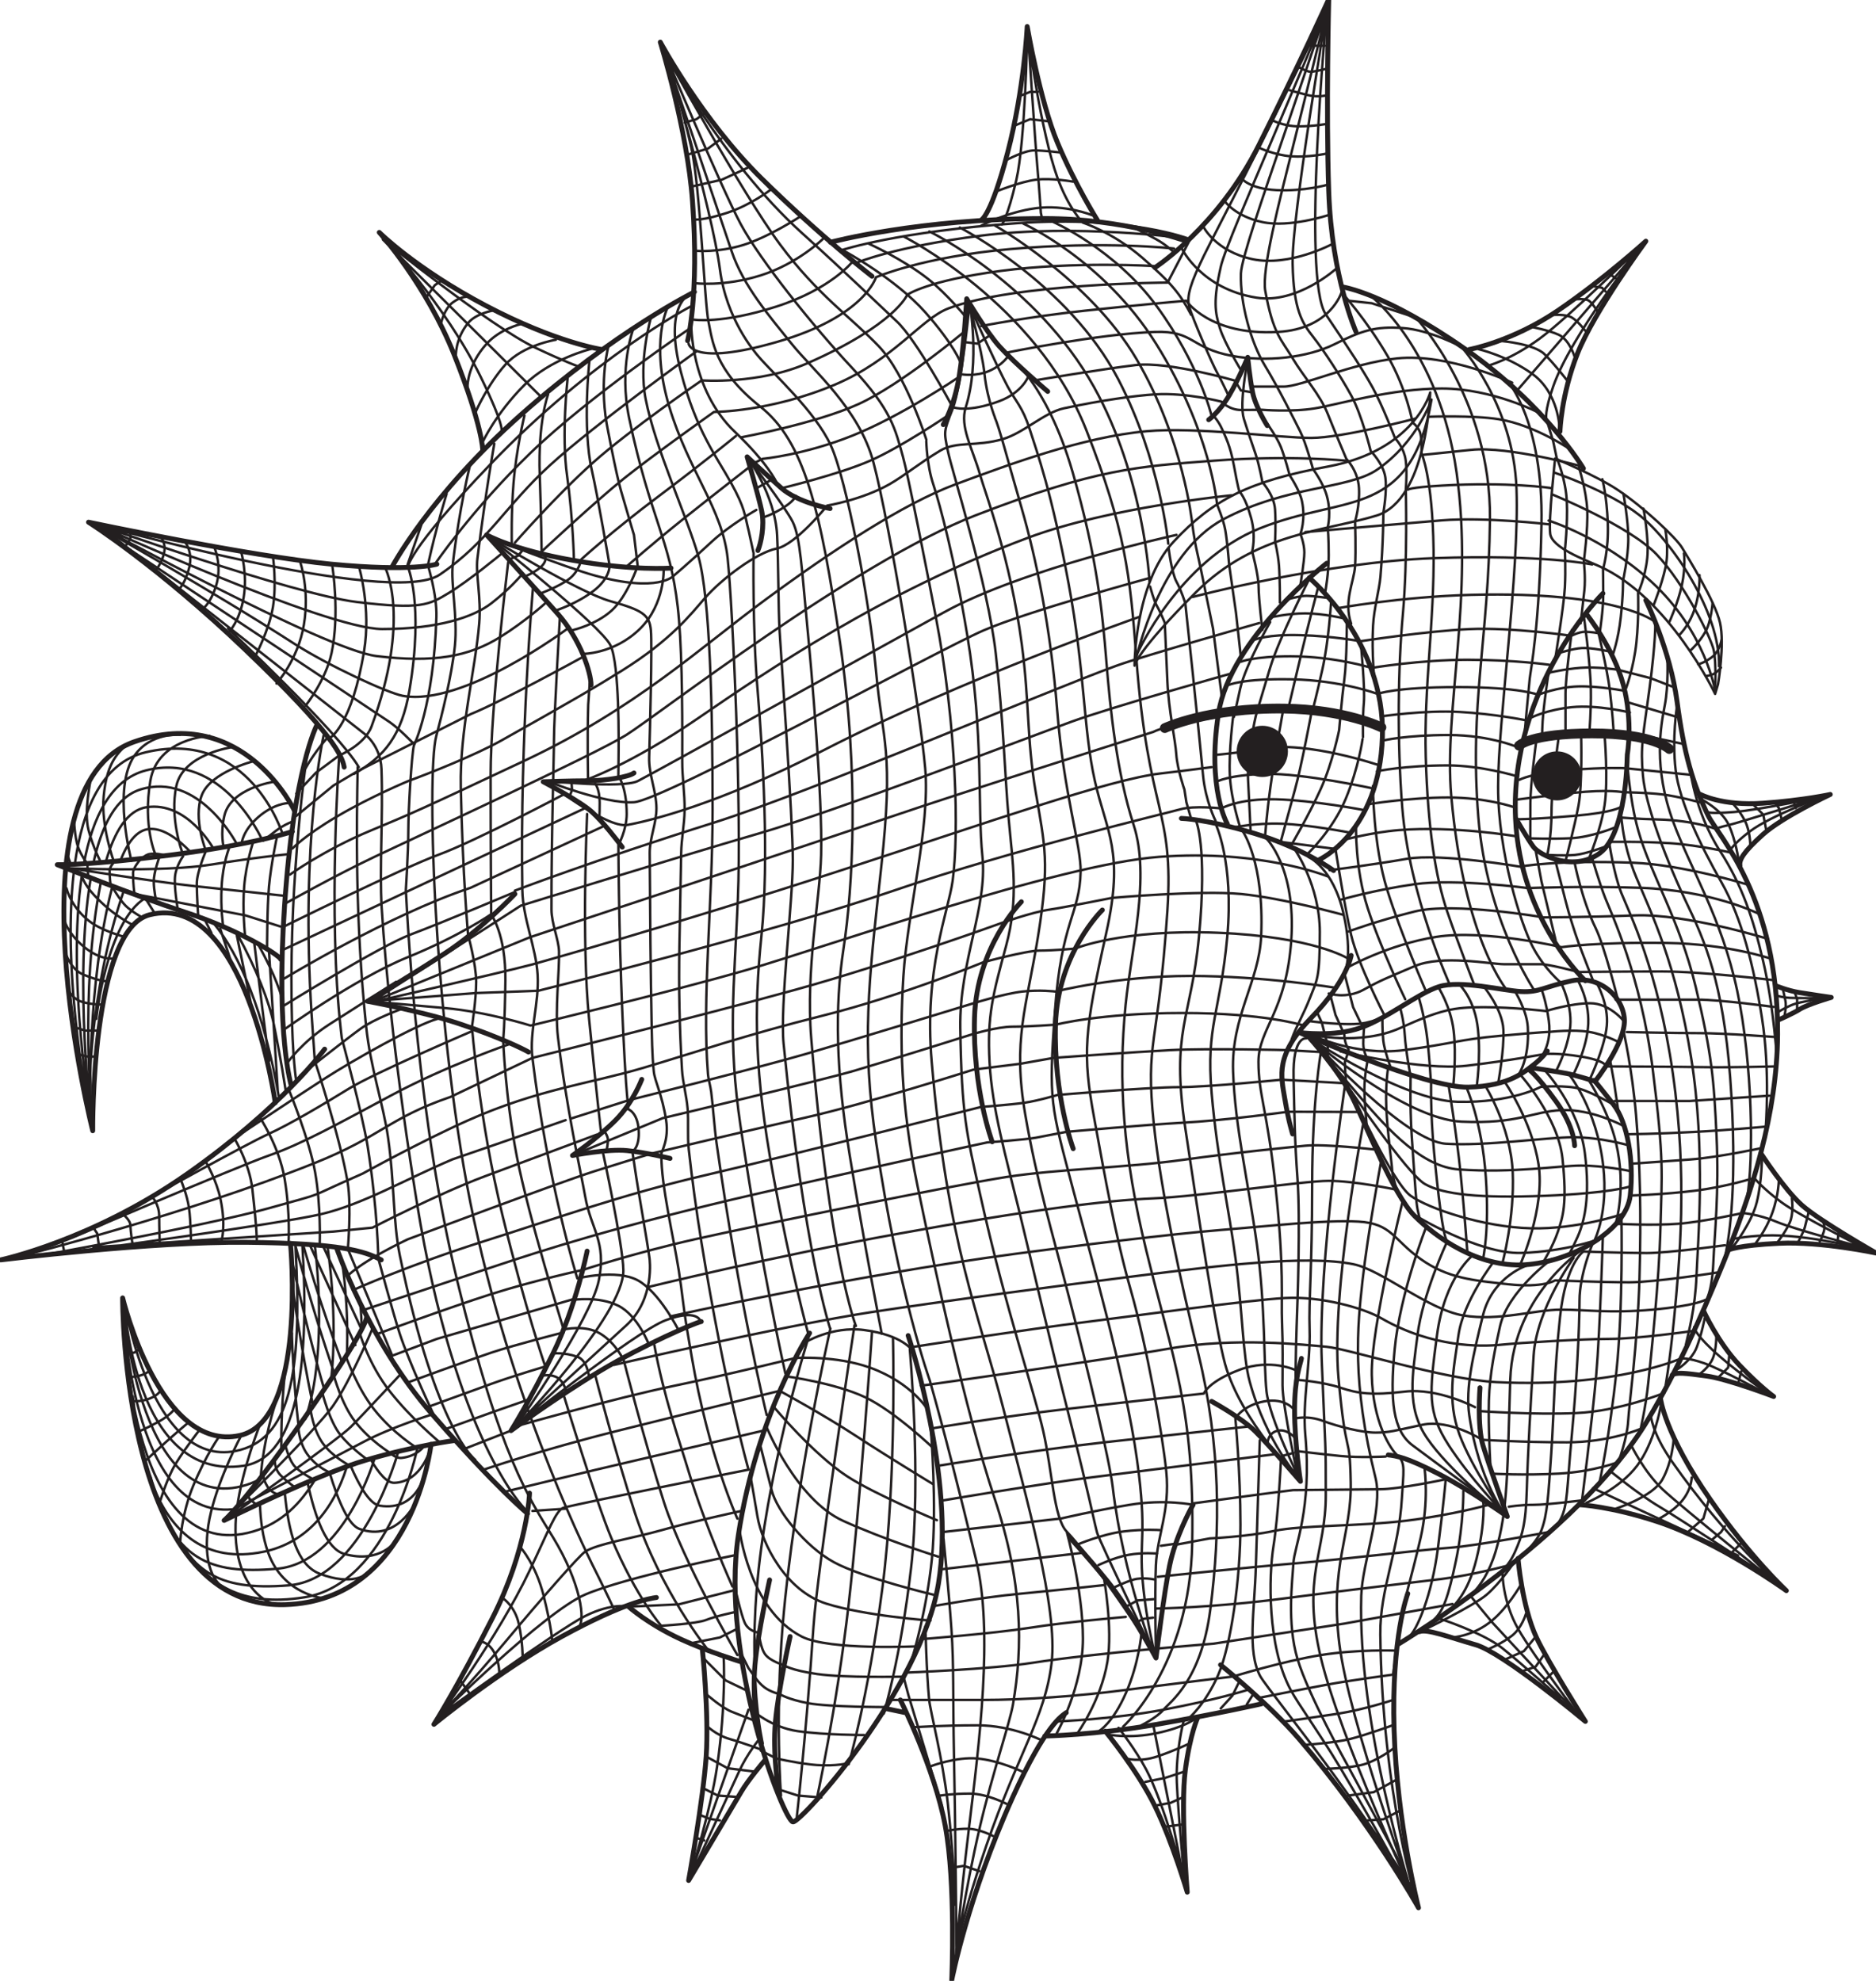<?xml version="1.0" encoding="UTF-8" standalone="no"?>
<!-- Created with Inkscape (http://www.inkscape.org/) -->

<svg
   width="164.029mm"
   height="173.206mm"
   viewBox="0 0 164.029 173.206"
   version="1.1"
   id="svg5"
   inkscape:version="1.1.1 (3bf5ae0d25, 2021-09-20)"
   sodipodi:docname="WireframeBlowfish.svg"
   xmlns:inkscape="http://www.inkscape.org/namespaces/inkscape"
   xmlns:sodipodi="http://sodipodi.sourceforge.net/DTD/sodipodi-0.dtd"
   xmlns="http://www.w3.org/2000/svg"
   xmlns:svg="http://www.w3.org/2000/svg">
  <sodipodi:namedview
     id="namedview7"
     pagecolor="#ffffff"
     bordercolor="#666666"
     borderopacity="1.0"
     inkscape:pageshadow="2"
     inkscape:pageopacity="0.0"
     inkscape:pagecheckerboard="0"
     inkscape:document-units="mm"
     showgrid="false"
     showguides="true"
     inkscape:guide-bbox="true"
     inkscape:zoom="0.45611672"
     inkscape:cx="1110.4614"
     inkscape:cy="541.52805"
     inkscape:window-width="1280"
     inkscape:window-height="698"
     inkscape:window-x="-6"
     inkscape:window-y="-6"
     inkscape:window-maximized="1"
     inkscape:current-layer="g15">
    <sodipodi:guide
       position="41.261,-70.576"
       orientation="1,0"
       id="guide381" />
  </sodipodi:namedview>
  <defs
     id="defs2" />
  <g
     inkscape:label="Layer 1"
     inkscape:groupmode="layer"
     id="layer1"
     transform="translate(188.02,-5.072)">
    <g
       id="g15"
       inkscape:label="blowfish-big-sticker"
       transform="matrix(0.353,0,0,-0.353,-211.141,240.137)">
      <path
         d="m 445.53,420.623 c 0,0 -11.833,17.41 -13.857,42.861 -2.255,28.359 2.553,43.828 2.875,73.798 0.321,29.97 -18.343,49.951 -18.343,49.951 l -10.958,3.57 -5.723,0.619 m 47.746,-170.45 c 0,0 1.166,-2.859 1.86,-7.893 0.967,-7.009 -3.113,-10.48 -3.113,-10.48 m -41.011,190.032 c 0,0 16.918,-13.052 21.269,-43.747 4.351,-30.696 -3.185,-58.781 -1.314,-80.079 3.141,-35.771 13.883,-48.262 13.883,-48.262 m 11.872,-20.303 c 0,0 2.629,4.593 3.596,10.393 0.966,5.801 -2.175,11.844 -2.175,11.844 0,0 -4.11,3.383 -7.009,8.942 -2.901,5.559 -8.566,23.203 -8.566,39.638 0,16.436 5.288,52.69 4.564,73.718 -0.726,21.027 -13.661,35.229 -13.661,35.229 0,0 -7.716,4.167 -14.483,4.651 -6.767,0.483 -10.152,-0.619 -16.919,-4.003 -6.767,-3.384 -17.048,-4.44 -25.349,-2.9 -10.422,1.934 -9.413,6.27 -19.122,5.936 -14.019,-0.484 -36.899,-5.157 -36.899,-5.157 0,0 9.99,-7.089 16.486,-29.57 6.084,-21.055 7.386,-34.881 8.353,-46.805 0.967,-11.924 2.579,-27.715 6.768,-40.605 4.189,-12.891 -0.597,-30.625 -1.986,-44.472 -1.907,-19.014 -0.644,-37.434 5.105,-60.908 6.645,-27.133 11.976,-39.239 11.382,-72.509 -0.544,-30.56 -17.105,-45.438 -17.105,-45.438 m 81.023,183.527 c 0,0 -10.18,22.237 -11.901,44.231 -1.29,16.472 -1.045,34.562 0.164,47.855 1.209,13.294 0.725,30.938 0.725,30.938 0,0 0.484,5.559 -0.242,8.217 -0.725,2.659 -2.416,4.351 -2.416,4.351 0,0 -3.143,8.218 -5.56,12.568 -2.417,4.35 -5.558,9.184 -11.601,18.127 -6.042,8.943 0.242,74.926 0.242,74.926 m 0,0.242 c 0,0 -8.702,-50.998 -8.46,-62.6 0.242,-11.601 2.417,-14.743 5.076,-18.127 2.659,-3.384 6.768,-9.668 9.426,-14.501 2.658,-4.834 4.834,-13.777 4.834,-13.777 0,0 3.142,-3.142 3.626,-6.526 0.483,-3.384 -0.484,-8.701 -0.484,-8.701 0,0 0,-7.493 -0.725,-15.952 -0.276,-3.22 -1.596,-7.736 -1.832,-12.095 -0.384,-7.091 0.383,-13.766 0.383,-13.766 M 394.13,663.206 c 0,0 -3.919,-15.795 -8.093,-32.486 -3.874,-15.495 -8.065,-31.761 -7.135,-36.881 1.934,-10.635 3.868,-11.843 6.768,-16.677 2.901,-4.834 6.768,-8.943 8.702,-13.777 1.932,-4.834 4.592,-11.118 4.592,-11.118 0,0 2.9,-2.9 3.142,-7.25 0.241,-4.351 -0.967,-8.219 -0.967,-8.219 0,0 0.242,-7.25 0,-11.117 -0.242,-3.867 -2.901,-8.701 -0.967,-14.26 m -6.284,151.543 c 0,0 -5.232,-15.44 -10.643,-31.331 -5.033,-14.78 -10.268,-29.949 -10.384,-33.444 -0.242,-7.25 2.494,-17.16 5.877,-22.719 3.384,-5.559 7.358,-13.535 8.808,-16.435 1.45,-2.9 3.171,-9.32 3.171,-9.32 0,0 2.428,-3.215 3.383,-6.497 1.238,-4.244 0.272,-7.869 0.272,-7.869 0,0 0.242,-2.659 0.242,-7.01 0,-4.35 -0.833,-8.942 -0.833,-8.942 m 0.349,144.051 c 0,0 -6.562,-15.667 -13.305,-31.576 -5.906,-13.928 -12.031,-28.042 -12.934,-31.99 -1.934,-8.46 -1.45,-11.36 -0.241,-15.227 1.208,-3.867 5.211,-10.394 5.211,-10.394 m 98.853,30.454 c 0,0 -17.644,-17.402 -24.894,-22.719 -7.251,-5.317 -13.052,-6.768 -13.052,-6.768 m 38.187,29.487 -30.453,-35.287 m 30.212,34.804 c 0,0 -17.071,-21.256 -21.511,-34.079 -2.176,-6.284 -1.691,-7.976 -1.691,-7.976 l 1.691,-5.559 0.967,-4.592 m -71.784,8.942 c 0,0 2.417,-3.383 3.384,-5.8 0.967,-2.417 2.175,-7.01 2.175,-7.01 0,0 2.436,-3.542 3.037,-6.39 0.966,-4.593 -0.378,-8.111 -0.378,-8.111 0,0 0.967,-2.417 0.967,-4.593 0,-2.175 -0.967,-7.975 -0.967,-7.975 m 6.284,142.117 c 0,0 -7.294,-15.284 -14.928,-30.589 -6.734,-13.501 -13.811,-27.018 -15.284,-30.077 -3.143,-6.526 -4.351,-9.909 -3.625,-12.568 0.725,-2.659 5.616,-14.019 6.825,-16.194 1.208,-2.175 2.872,-5.771 2.872,-5.771 m 4.804,8.672 c 0,0 -2.175,-10.635 -0.967,-14.502 1.209,-3.867 1.935,-5.801 2.901,-8.701 0.967,-2.901 1.692,-7.009 1.692,-7.009 0,0 2.9,-3.143 3.142,-6.768 0.241,-3.625 0,-7.976 0,-7.976 0,0 0.725,-2.9 0.967,-5.8 0.241,-2.901 0.241,-9.291 0.241,-9.291 m -37.298,93.4 c 0,0 3.113,-1.45 6.632,-3.383 2.712,-1.49 4.563,-3.384 4.563,-3.384 m 82.419,-31.662 c 0,0 8.942,-9.909 8.459,-35.529 -0.483,-25.62 -2.659,-36.013 -2.9,-38.188 -0.242,-2.176 -1.179,-12.617 -1.179,-12.617 m 7.946,66.998 c 0,0 2.175,-5.076 2.417,-10.634 0.242,-5.559 -0.483,-12.085 -0.483,-12.085 0,0 0.241,-4.592 0,-9.184 -0.242,-4.593 -2.494,-18.283 -2.494,-18.283 m 5.983,48.011 c 0,0 1.798,-5.559 2.041,-10.393 0.242,-4.834 -0.832,-12.78 -0.832,-12.78 0,0 0.457,-4.138 0.135,-7.2 -0.322,-3.062 -0.94,-8.217 -0.94,-8.217 m 5.398,35.69 c 0,0 1.102,-4.109 1.343,-10.877 0.242,-6.767 -1.179,-11.359 -1.179,-11.359 0,0 0.051,-3.465 0.051,-6.688 0,-3.222 -0.806,-8.7 -0.806,-8.7 m 5.801,33.999 c 0,0 1.209,-6.526 1.209,-11.119 0,-4.592 -1.315,-10.393 -1.315,-10.393 0,0 0.106,-2.981 -0.538,-8.942 -0.645,-5.962 -2.095,-9.694 -2.095,-9.694 m 7.708,36.493 c 0,0 1.423,-7.376 0.939,-12.21 -0.484,-4.834 -2.282,-8.653 -2.282,-8.653 0,0 0.242,-5.936 -0.403,-12.221 -0.644,-6.284 -2.578,-11.44 -2.578,-11.44 m 9.749,39.236 c 0,0 0.966,-5.076 0,-9.427 -0.968,-4.35 -2.901,-9.155 -2.901,-9.155 m 7.493,12.781 c 0,0 0.483,-3.142 -0.483,-7.734 -0.968,-4.593 -3.143,-9.291 -3.143,-9.291 m 7.493,11.649 c 0,0 0.242,-4.882 -1.663,-9.61 -1.294,-3.209 -3.307,-5.181 -3.307,-5.181 m 8.192,7.84 c 0,0 -0.321,-4.511 -1.772,-7.09 -1.45,-2.578 -3.546,-4.485 -3.546,-4.485 m 7.574,2.552 c 0,0 -0.483,-2.9 -2.417,-4.35 -1.934,-1.451 -3.383,-1.773 -3.383,-1.773 m 5.64,-0.806 c 0,0 -0.781,-0.966 -1.587,-1.45 -0.806,-0.483 -2.12,-0.644 -2.12,-0.644 m -18.852,-9.023 c 0,0 -8.089,1.959 -14.373,1.315 -6.285,-0.645 -10.119,-2.605 -10.119,-2.605 m 19.523,16.384 c 0,0 -4.725,1.018 -6.981,0.857 -2.255,-0.161 -5.291,-1.128 -5.291,-1.128 m 26.505,-1.289 c 0,0 0.321,-6.858 -0.618,-11.698 -1.045,-5.394 -2.889,-15.41 2.069,-28.907 4.351,-11.843 11.978,-23.686 15.845,-41.813 3.868,-18.127 4.11,-41.997 2.447,-51.472 m -17.326,122.047 c 0,0 -1.314,-8.005 -0.347,-15.981 0.967,-7.976 6.255,-18.823 11.331,-27.766 5.075,-8.942 8.04,-20.936 10.044,-33.624 2.095,-13.265 0.89,-27.728 0.89,-27.728 m -18.775,90.114 c 0,0 0.966,-10.876 7.492,-21.027 5.553,-8.638 8.157,-16.592 10.635,-27.07 2.82,-11.924 3.52,-25.465 3.52,-25.465 m 10.901,65.909 c 0,0 -15.629,-3.223 -21.591,-3.707 -5.962,-0.483 -6.581,-0.026 -6.581,-0.026 m 28.494,3.893 c 0,0 -20.947,-6.606 -23.203,-7.089 -2.255,-0.483 -3.222,-0.967 -3.222,-0.967 0,0 -5.479,2.12 -14.18,2.333 -5.798,0.142 -9.242,0.484 -9.242,0.484 m 50.009,5.239 c 0,0 -13.026,-4.807 -18.08,-8.623 -3.486,-2.631 -4.454,-4.054 -4.454,-4.054 m -26.128,22.99 c 0,0 0.55,-10.592 2.9,-18.878 3.062,-10.796 10.177,-21.888 14.206,-38.646 4.028,-16.757 4.512,-23.042 5.156,-36.899 0.658,-14.164 -0.484,-24.17 -0.806,-31.581 -0.322,-7.412 -2.146,-10.178 -2.146,-10.178 m -20.76,122.969 c 0,0 0,-8.056 3.867,-17.241 3.867,-9.184 9.829,-21.43 13.534,-44.472 3.707,-23.041 1.664,-45.922 1.342,-54.14 -0.323,-8.217 -1.985,-14.019 -2.63,-17.08 m 22.477,86.498 c 0,0 1.692,-0.589 4.109,-0.589 2.417,0 7.735,-0.107 7.735,-0.107 0,0 -6.109,-0.755 -8.218,-1.691 -2.9,-1.29 -3.545,-1.934 -3.545,-1.934 m -45.761,38.349 c 0,0 1.773,-6.123 3.223,-9.829 1.45,-3.706 8.861,-19.336 11.762,-42.377 2.901,-23.042 2.256,-25.781 1.933,-39.156 -0.321,-13.373 -2.391,-32.386 -3.034,-38.67 -0.645,-6.285 -2.121,-12.408 -2.121,-12.408 m 56.154,45.601 c 0,0 -16.435,8.217 -21.028,11.602 -4.592,3.383 -6.767,6.041 -6.767,6.041 0,0 -6.768,-2.175 -14.502,-3.142 -7.734,-0.967 -15.846,-1.208 -15.846,-1.208 m 57.901,-13.051 c 0,0 -17.402,4.592 -21.995,6.526 -4.591,1.932 -8.459,2.174 -8.459,2.174 0,0 -9.668,-2.174 -15.952,-2.659 -6.284,-0.483 -15.468,0 -15.468,0 0,0 2.764,8.673 0.106,20.032 -1.893,8.088 -6.874,15.739 -6.874,15.739 m 69.125,-42.296 c 0,0 -14.801,4.108 -25.571,3.625 -4.829,-0.216 -7.677,-0.86 -7.677,-0.86 m 8.837,-38.536 c 0,0 -9.426,6.767 -14.018,11.117 -4.593,4.351 -4.487,5.56 -4.487,5.56 m 21.406,-64.049 c 0,0 -13.375,11.475 -26.828,30.695 -5.076,7.251 -5.318,11.601 -5.318,11.601 m 31.662,-42.054 c 0,0 -24.169,19.335 -28.762,23.685 -4.592,4.35 -7.735,10.876 -7.735,10.876 m -5.317,-6.283 c 0,0 7.009,-5.801 12.327,-8.943 5.318,-3.142 27.312,-17.645 27.312,-17.645 m -43.747,22.237 35.878,-16.677 m -40.47,171.604 c 0,0 1.797,-9.184 5.211,-16.194 2.209,-4.537 5.423,-17.402 5.423,-17.402 m -15.469,34.321 c 0,0 1.934,-7.492 2.659,-10.393 0.725,-2.9 2.176,-7.492 3.142,-10.151 0.967,-2.658 3.626,-9.426 3.626,-9.426 m -14.261,32.387 1.451,-7.734 3.49,-14.502 m 16.812,-22.478 c 0,0 2.176,-9.445 3.143,-21.046 0.966,-11.602 1.293,-24.382 0.832,-40.344 -0.485,-16.677 -2.554,-30.937 -2.795,-35.288 -0.242,-4.351 -2.417,-10.181 -2.417,-10.181 0,0 -6.013,-2.388 -14.714,-2.871 -8.702,-0.483 -16.571,-0.019 -16.571,-0.019 m 29.275,102.15 0.937,-5.21 1.074,-7.329 m 0.752,-26.267 c 0,0 0.455,-21.753 -1.236,-37.947 -1.692,-16.193 -4.186,-27.524 -4.186,-27.524 m 0.831,61.362 c 0,0 -0.696,-23.687 -1.663,-34.804 -0.966,-11.119 -3.519,-31.044 -3.519,-31.044 0,0 -8.595,-1.102 -11.979,-1.102 -3.383,0 -6.149,-0.484 -6.149,-0.484 m 19.684,64.775 c 0,0 -18.61,-11.36 -19.335,-33.354 -0.725,-21.994 -0.483,-32.146 -3.626,-42.539 C 432.801,271.175 427,268.758 427,268.758 m 33.113,89.427 c 0,0 -3.384,-7.734 -3.384,-14.501 0,-6.768 -0.724,-20.786 -1.934,-33.597 -1.208,-12.809 -0.966,-16.918 -2.658,-20.302 -1.693,-3.383 -2.9,-3.383 -2.9,-3.383 m 6.041,67.917 c 0,0 -9.184,-12.569 -9.909,-24.17 -0.725,-11.602 -1.45,-24.17 -1.691,-33.113 -0.242,-8.943 -1.209,-11.601 -2.901,-15.469 -1.691,-3.866 -4.109,-5.558 -4.109,-5.558 m 24.412,146.226 c 0,0 2.9,-5.076 2.417,-10.393 -0.484,-5.317 -4.11,-13.052 -4.11,-13.052 m -3.141,24.412 c 0,0 2.9,-4.834 2.658,-10.877 -0.241,-6.042 -3.867,-12.916 -3.867,-12.916 m -1.044,0.561 c 0,0 7.061,-8.558 8.644,-23.116 1.207,-11.118 -2.041,-17.837 -2.041,-17.837 m -12.587,41.919 c 0,0 8.584,-9.213 10.035,-20.573 1.45,-11.359 -0.349,-16.86 -1.073,-19.035 -0.725,-2.175 -2.659,-5.802 -2.659,-5.802 m -12.085,43.989 c 0,0 9.208,-10.404 10.287,-20.544 1.208,-11.36 0.077,-14.502 -1.132,-18.126 -1.208,-3.627 -3.654,-7.6 -3.654,-7.6 m -6.951,67.056 c 0,0 2.901,-4.67 3.142,-8.778 0.484,-8.218 -2.417,-12.008 -2.417,-12.008 m -3.384,-1.45 c 0,0 6.768,-9.668 8.46,-20.544 1.692,-10.876 -4.486,-24.759 -4.486,-24.759 m -9.049,68.748 c 0,0 4.592,-5.559 4.834,-10.635 0.241,-5.076 -1.315,-13.399 -1.315,-13.399 m -9.32,24.275 c 0,0 3.625,-3.625 4.35,-10.876 0.726,-7.251 -0.347,-14.26 -0.347,-14.26 m -9.562,24.895 c 0,0 3.142,-4.834 3.868,-10.877 0.724,-6.042 -0.107,-13.883 -0.107,-13.883 m -8.595,22.343 c 0,0 1.209,-3.867 1.934,-8.701 0.725,-4.834 1.102,-12.085 1.102,-12.085 m -7.628,18.127 c 0,0 0.967,-3.142 1.208,-7.009 0.242,-3.867 1.344,-9.668 1.344,-9.668 m -6.903,13.912 c 0,0 -0.029,-3.036 0.213,-5.453 0.242,-2.417 1.856,-6.767 1.856,-6.767 m -6.555,10.499 c 0,0 -0.241,-2.387 -0.241,-4.563 0,-2.175 1.074,-3.76 1.074,-3.76 m 29.06,-6.527 c 0,0 6.391,-10.209 6.875,-21.569 0.483,-11.36 -2.553,-22.526 -2.553,-22.526 m -8.943,43.612 c 0,0 3.868,-8.353 4.834,-22.265 0.945,-13.608 -0.725,-20.38 -0.725,-20.38 m -8.46,42.887 c 0,0 1.934,-11.843 2.901,-21.269 0.967,-9.427 1.692,-19.578 1.692,-19.578 m -8.943,42.297 c 0,0 -0.242,-7.734 0.726,-17.885 0.966,-10.152 2.175,-20.545 3.141,-21.753 m -8.943,41.088 c 0,0 -0.241,-7.492 0.242,-14.985 0.484,-7.493 0.967,-14.259 1.209,-16.676 0.242,-2.418 0.966,-4.593 0.966,-4.593 m -7.976,38.188 c 0,0 -0.724,-4.351 -0.483,-10.151 0.242,-5.802 1.45,-14.502 1.45,-15.469 0,-0.968 0.967,-4.351 0.967,-4.351 m -7.009,31.662 c 0,0 -0.831,-3.886 -0.831,-7.27 0,-3.384 0.59,-9.029 0.59,-9.029 m -4.593,18.233 -0.831,-2.446 0.106,-2.629 0.242,-3.143 m 6.606,74.121 c 0,0 0,-14.502 3.545,-25.781 3.545,-11.279 9.616,-25.137 9.616,-25.137 m -17.35,41.25 c 0,0 -0.322,-10.635 2.9,-20.625 3.222,-9.99 9.294,-22.558 9.294,-22.558 m -17.271,37.221 c 0,0 2.177,-14.018 3.868,-21.27 1.692,-7.25 8.247,-19.925 8.247,-19.925 m -9.938,10.5 2.174,-8.46 2.311,-4.834 m -7.869,7.493 1.207,-4.592 2.177,-4.834 c 0,-2.176 1.072,-3.761 1.072,-3.761 m -7.84,9.32 1.208,-2.659 0.725,-2.9 0.726,-2.659 v -3.142 m -4.747,49.76 c 0,0 6.079,-2.71 8.643,-13.989 2.417,-10.635 0.242,-14.792 0.242,-14.792 m -12.356,30.744 c 0,0 6.255,-8.943 6.255,-20.544 0,-11.602 -0.696,-11.843 -2.388,-16.194 -1.692,-4.35 -3.384,-7.009 -4.593,-10.393 m 64.446,-54.411 c 0,0 -10.895,-7.947 -12.829,-16.647 -1.933,-8.702 -2.793,-13.777 -2.793,-21.028 0,-7.25 0.483,-14.743 0.483,-14.743 m 9.426,50.997 c 0,0 -8.943,-2.658 -11.36,-12.568 -2.417,-9.909 -4.351,-17.885 -3.383,-24.653 2.331,-16.32 9.184,-25.136 9.184,-25.136 m -8.218,64.774 c 0,0 -7.009,-5.317 -8.943,-19.818 -1.933,-14.502 -2.416,-19.095 2.9,-27.313 5.319,-8.217 13.294,-16.435 13.294,-16.435 0,0 -7.492,10.635 -10.635,19.094 -3.142,8.46 -1.449,16.194 -0.241,24.654 1.208,8.459 8.701,18.126 8.701,18.126 m -11.602,4.834 c 0,0 -6.042,-13.051 -7.25,-22.96 -1.209,-9.91 -2.901,-17.886 2.417,-25.621 5.316,-7.733 16.676,-16.918 16.676,-16.918 m -16.918,69.366 c 0,0 -6.526,-16.435 -7.841,-30.454 -1.197,-12.756 -0.406,-20.06 4.427,-23.686 4.834,-3.624 22.266,-16.435 22.266,-16.435 m -24.653,77.101 c 0,0 -7.946,-31.625 -7.704,-43.225 0.242,-11.601 4.562,-18.407 6.495,-20.099 1.934,-1.692 1.322,-4.004 0.967,-10.393 -0.725,-13.052 -5.484,-22.468 -5.346,-33.838 0.483,-39.879 9.214,-66.95 9.214,-66.95 0,0 -9.882,18.517 -19.396,34.393 -4.787,7.991 -10.085,15.225 -12.054,18.916 -5.801,10.877 -5.423,28.144 -4.216,35.636 1.21,7.492 1.828,21.028 1.828,21.028 m 50.099,-9.823 c 0,0 0.657,-5.105 -1.634,-14.395 -2.161,-8.761 -5.502,-11.447 -7.193,-13.381 m 3.925,30.105 c 0,0 0.107,-7.975 -1.827,-17.16 -1.933,-9.185 -3.114,-12.326 -5.287,-14.501 M 389.054,408.7 c 0,0 -3.384,0.725 -3.142,-9.668 0.242,-10.393 0.242,-14.986 0.968,-25.136 0.724,-10.152 0.028,-30.213 -0.214,-36.496 -0.241,-6.285 -0.271,-14.502 -0.271,-14.502 m 51.24,-46.406 c 0,0 0,-7.251 3.867,-14.018 3.867,-6.768 15.227,-21.753 15.227,-21.753 l -21.511,23.203 -2.417,2.901 -3.141,3.867 m -7.619,-5.715 c 0,0 10.76,-3.47 15.594,-7.338 4.834,-3.866 14.261,-12.325 14.261,-12.325 m -85.319,216.559 c 0,0 4.591,-9.426 2.899,-28.037 -1.691,-18.61 -5.316,-21.994 -3.866,-38.671 1.449,-16.677 4.273,-28.521 5.965,-41.33 1.692,-12.81 1.747,-23.857 3.461,-30.135 4.108,-15.062 12.326,-24.112 12.326,-24.112 0,0 -7.435,14.956 -8.16,21.723 -0.724,6.768 -0.212,20.68 -2.388,36.39 -2.175,15.711 -5.403,29.004 -5.887,42.781 -0.483,13.777 6.467,22.237 6.951,33.596 0.779,18.308 -4.534,25.862 -4.534,25.862 m -12.811,127.992 c -2.657,5.076 -4.834,7.84 -12.084,14.125 -7.251,6.284 -14.743,8.701 -14.743,8.701 0,0 -3.508,3.444 -6.284,11.118 -4.109,11.36 -7.251,35.046 -7.251,35.046 0,0 1.768,-26.828 2.253,-32.146 0.483,-5.317 0.889,-11.601 0.889,-11.601 l 0.483,-2.176 m -3.867,45.923 c 0,0 -0.513,-26.133 -2.688,-35.558 -2.175,-9.427 -3.596,-11.09 -3.596,-11.09 m 12.568,0.725 c 0,0 15.468,-6.767 25.861,-21.027 10.394,-14.26 13.459,-26.8 13.459,-26.8 m 12.645,-53.279 c 0,0 -0.937,7.705 -0.937,10.606 0,2.9 -1.586,8.807 -1.586,8.807 0,0 0.981,3.732 -0.242,8.218 -1.45,5.317 -2.93,6.632 -2.93,6.632 0,0 -0.348,0.919 -1.314,6.236 -0.967,5.317 -2.253,7.55 -2.977,9.242 -0.726,1.692 -2.041,3.219 -2.041,3.219 m -47.189,47.663 c 0,0 19.832,-8.916 32.871,-29.728 13.56,-21.646 15.121,-39.851 15.121,-39.851 0,0 1.556,-3.655 2.04,-6.313 0.482,-2.659 0.965,-8.701 0.965,-8.701 l 1.693,-11.843 1.209,-10.984 m -60.908,106.936 c 0,0 23.474,-13.293 35.075,-33.111 11.601,-19.82 13.748,-40.47 13.748,-40.47 0,0 0.483,-4.003 1.208,-7.145 0.726,-3.142 1.692,-7.976 1.692,-7.976 l 2.281,-11.118 c 0,0 1.238,-9.803 2.205,-17.054 m -13.293,38.082 c 0,0 -1.934,20.544 -12.327,40.605 -12.387,23.909 -39.309,37.704 -39.309,37.704 m -7.551,-0.967 c 0,0 26.492,-12.87 40.789,-38.535 12.462,-22.372 13.747,-48.137 13.747,-48.137 m -60.985,85.464 c 0,0 32.942,-16.526 45.304,-47.914 9.717,-24.672 10.89,-36.042 12.424,-56.498 2.91,-38.833 9.367,-37.304 7.692,-62.681 -2.256,-34.159 -5.536,-31.82 -3.352,-52.849 1.74,-16.759 6.651,-38.886 11.061,-57.041 5.478,-22.558 5.503,-43.184 2.925,-63.165 -2.277,-17.65 -9.99,-22.88 -11.601,-24.813 -1.612,-1.934 -5.479,-3.867 -5.479,-3.867 m 6.768,291.485 c 0,0 0.724,-6.042 1.933,-8.217 1.209,-2.176 2.176,-5.318 2.176,-5.318 0,0 0.897,-8.451 1.857,-17.402 0.724,-6.768 1.708,-16.746 2.553,-25.334 0.621,-6.311 3.083,-11.162 3.083,-11.162 m -16.195,58.007 c 0,0 0.968,-3.625 1.692,-4.834 0.725,-1.208 1.934,-4.108 1.934,-4.108 0,0 0.431,-9.697 0.648,-14.58 0.319,-7.173 1.962,-14.424 2.204,-18.05 0.242,-3.625 2.011,-8.701 2.011,-8.701 l 0.484,-3.142 1.178,-4.108 m 17,-153.96 c 0,0 -0.644,-20.303 -0.967,-31.261 -0.322,-10.956 -2.178,-20.946 1.044,-27.069 1.048,-1.99 10.309,-13.479 18.732,-25.108 9.516,-13.137 18.252,-26.455 18.252,-26.455 m -42.243,49.926 -1.586,-3.249 -2.899,-3.197 m 6.444,0.993 1.612,2.578 m -95.247,359.27 c 0,0 8.533,-3.867 14.656,-8.701 4.832,-3.815 9.719,-9.862 9.719,-9.862 m -30.318,16.681 c 0,0 12.568,-6.767 19.98,-15.146 7.111,-8.038 8.676,-12.35 8.676,-12.35 m 1.959,14.605 c 0,0 7.141,-15.79 9.745,-20.624 1.958,-3.633 3.724,-5.145 5.401,-10.39 1.933,-6.045 5.478,-15.713 9.668,-38.272 4.189,-22.558 3.622,-36.093 6.523,-48.983 2.9,-12.891 7.36,-17.421 2.823,-37.705 -5.479,-24.492 -5.905,-29.97 -3.004,-45.761 2.693,-14.666 5.259,-29.325 9.126,-42.861 3.867,-13.535 7.787,-35.152 8.753,-44.82 0.967,-9.667 -2.256,-15.765 -2.577,-23.176 -0.323,-7.414 0.028,-22.962 0.028,-22.962 M 305.347,591.1 c 0,0 3.351,-11.601 3.996,-17.724 0.768,-7.297 3.343,-12.489 2.577,-10.957 0.968,-1.933 3.043,-9.991 6.588,-22.237 3.545,-12.245 7.244,-29.647 8.855,-50.272 1.612,-20.625 5.958,-33.517 5.801,-39.961 -0.257,-10.635 -4.756,-11.949 -6.368,-34.507 -1.611,-22.558 -1.076,-23.094 4.654,-44.769 3.493,-13.213 12.838,-45.761 15.687,-66.386 2.564,-18.56 0.451,-19.657 1.419,-30.293 0.966,-10.634 3.277,-18.771 3.277,-18.771 m -0.403,0.725 c 0,0 -7.734,19.657 -10.312,41.572 -0.806,6.841 -6.226,29.325 -10.738,46.727 -4.512,17.403 -8.026,28.874 -10.905,45.439 -3.249,18.691 0.271,26.426 3.17,44.472 2.901,18.047 1.664,22.236 -0.592,35.449 -2.256,13.213 -1.534,22.237 -3.468,36.738 -2.837,21.278 -8.964,37.175 -10.312,41.894 -1.934,6.768 -5.101,11.937 -3.571,16.758 3.622,11.408 0.967,25.78 0.967,25.78 0,0 -1.933,-20.302 -4.19,-26.102 -2.255,-5.801 -2.204,-5.504 -1.237,-10.339 0.967,-4.833 9.964,-33.167 11.898,-50.247 1.933,-17.08 2.23,-29.97 3.196,-40.927 0.968,-10.957 2.579,-19.658 -0.643,-31.581 -3.223,-11.924 -4.731,-17.235 -4.087,-28.836 0.645,-11.602 4.06,-23.371 7.283,-36.584 3.223,-13.212 7.709,-32.548 12.543,-51.562 4.834,-19.013 6.174,-26.103 6.819,-28.359 0.645,-2.256 14.179,-30.292 14.179,-30.292 z m 18.288,240.246 c 0,0 3.385,1.692 15.71,1.45 12.327,-0.242 21.27,-3.625 21.27,-3.625 0,0 4.351,1.691 19.819,1.691 15.469,0 19.98,-1.907 19.98,-1.907 0,0 4.673,1.907 9.829,2.069 5.156,0.161 11.763,-1.128 11.763,-1.128 m -95.228,7.25 c 0,0 3.141,1.344 12.326,1.344 10.924,0 20.032,-2.871 20.032,-2.871 0,0 12.113,2.011 23.715,2.011 11.601,0 20.303,-1.238 20.303,-1.238 m -72.993,6.207 c 0,0 3.142,1.373 11.36,1.131 8.217,-0.241 14.85,-1.508 14.85,-1.508 0,0 16.329,2.524 26.964,3.007 10.634,0.483 25.297,-1.663 25.297,-1.663 0,0 1.908,0.992 3.357,0.992 1.451,0 3.41,-0.348 3.41,-0.348 m -63.244,3.707 c 0,0 -5.075,1.208 -9.426,1.208 -4.349,0 -8.595,-0.996 -8.595,-0.996 m 14.851,4.728 c 0,0 -4.322,0.618 -6.014,0.618 -1.692,0 -5.076,-0.995 -5.076,-0.995 m 21.754,-46.754 c 0,0 -17.645,3.867 -26.83,3.625 -9.184,-0.241 -12.084,-1.933 -12.084,-1.933 m 36.497,-7.009 c 0,0 -12.569,2.417 -21.754,2.659 -9.184,0.241 -13.534,-2.253 -13.534,-2.253 m 31.662,-5.965 c 0,0 -9.91,1.933 -16.677,2.175 -6.768,0.242 -12.056,-0.967 -12.056,-0.967 m 25.591,-5.317 -7.493,0.967 -7.599,0.966 m 85.425,8.46 c 0,0 -1.691,-1.315 -11.281,-2.146 -10.694,-0.927 -14.339,-0.861 -14.339,-0.861 m 24.17,-2.069 c 0,0 -5.801,-2.388 -10.876,-2.63 -5.075,-0.241 -9.91,-0.028 -9.91,-0.028 m 18.127,-2.176 c 0,0 -4.514,-1.691 -7.172,-1.933 -2.659,-0.242 -6.74,0 -6.74,0 M 229.938,653.296 c 0,0 19.438,-35.397 28.784,-47.965 9.345,-12.568 17.673,-18.098 24.44,-25.188 6.768,-7.09 11.795,-23.178 11.795,-23.178 m -0.025,-0.348 c 0,0 0.128,-5.877 1.74,-10.711 1.611,-4.834 5.304,-18.593 8.404,-37.305 4.163,-25.136 2.475,-42.32 3.765,-54.888 1.288,-12.568 -5.737,-25.962 -5.492,-42.396 0.322,-21.591 1.583,-26.25 4.899,-41.173 6.445,-29.003 13.406,-48.777 15.661,-58.768 2.256,-9.99 2.598,-21.518 5.801,-24.839 5.903,-6.123 18.523,-25.214 18.523,-25.214 0,0 -0.593,-7.283 -3.815,-14.695 -3.222,-7.412 -6.522,-9.371 -6.522,-9.371 M 229.938,653.296 c 0,0 13.883,-40.927 16.783,-49.628 2.901,-8.701 9.668,-16.435 14.824,-22.88 5.156,-6.445 16.774,-16.126 20.277,-29.326 4.189,-15.791 11.55,-61.333 12.839,-75.835 1.289,-14.502 -4.434,-35.771 -5.401,-51.562 -0.967,-15.79 -0.696,-31.581 3.493,-51.884 4.189,-20.302 11.949,-55.97 19.039,-77.24 7.089,-21.269 7.089,-36.737 4.615,-51.238 -0.75,-4.394 -5.146,-17.323 -8.146,-30.102 -3.849,-16.396 -6.111,-32.74 -6.111,-32.74 m -71.568,471.146 c 0,0 11.305,-38.026 13.239,-52.851 1.6,-12.269 8.477,-20.289 9.603,-21.603 3.868,-4.512 13.973,-13.549 17.84,-21.927 3.867,-8.379 9.617,-38.324 11.228,-56.048 1.611,-17.725 4.486,-19.336 1.263,-48.662 -3.157,-28.726 -4.892,-43.042 -1.237,-67.997 5.427,-37.061 13.29,-58.974 13.29,-58.974 3.738,-13.212 7.044,-26.23 11.472,-44.472 4.327,-17.826 0.779,-45.227 -1.822,-66.776 -2.242,-18.575 -3.334,-32.803 -3.334,-32.803 0,0 0,6.446 7.734,29.004 7.735,22.558 14.502,31.581 16.113,45.117 1.612,13.534 -6.2,40.604 -12.001,63.162 -5.8,22.559 -13.831,40.605 -17.698,85.722 -1.959,22.854 4.114,37.107 5.182,44.794 1.611,11.601 0.992,38.672 -4.164,65.42 -2.537,13.161 -6.813,34.888 -8.134,39.637 -1.881,6.768 -2.823,11.602 -12.491,21.914 -9.667,10.313 -22.88,26.748 -27.714,35.772 -4.834,9.023 -19.013,42.86 -19.013,42.86 0,0 14.205,-27.07 34.236,-45.142 10.876,-9.812 18.64,-17.376 23.474,-21.888 4.834,-4.511 13.535,-20.702 13.535,-20.702 m 57.465,-326.051 c 0,0 -1.984,-7.735 -1.662,-15.146 0.322,-7.413 1.856,-23.848 1.856,-23.848 m -56.396,-19.336 c 0,0 -0.322,34.16 -0.644,49.629 -0.323,15.468 0,22.235 -0.645,31.58 -0.644,9.347 -1.933,22.238 -1.933,22.238 m -4.512,-21.592 c 0,0 0.271,-11.28 0.916,-18.047 0.299,-3.148 3.315,-14.384 4.595,-25.503 1.47,-12.784 1.901,-25.415 1.901,-25.415 m -12.891,56.719 1.29,-4.835 8.379,-27.714 m 30.808,68.294 c 0,0 4.022,-14.604 4.022,-26.529 0,-11.923 -6.472,-23.396 -6.472,-23.396 m 11.628,38.697 c 0,0 2.294,-12.702 0.916,-20.972 -1.612,-9.669 -7.414,-17.725 -7.414,-17.725 m -50.89,99.502 c 0,0 -2.901,-42.139 -5.801,-67.598 -2.9,-25.459 -8.057,-48.983 -8.057,-48.983 m 19.039,114.996 c 0,0 0.941,-34.432 -2.603,-61.823 -3.545,-27.392 -8.379,-43.828 -8.379,-43.828 m 15.146,102.801 c 0,0 2.9,-31.904 0.322,-54.14 -2.578,-22.236 -6.767,-36.093 -6.767,-36.093 m -13.213,95.39 c 0,0 -8.972,-39.316 -11.821,-73.476 -1.911,-22.911 -0.425,-42.216 -0.425,-42.216 m 7.09,114.403 c 0,0 -9.565,-30.154 -12.62,-58.331 -2.9,-26.746 1.018,-43.182 1.018,-43.182 m -9.693,21.643 c 0,0 0.67,-11.653 -1.612,-27.288 -1.593,-10.918 -6.419,-26.259 -6.419,-26.259 l 14.18,40.283 m 2.577,-7.412 c 0,0 -2.9,-3.545 -4.833,-7.735 -1.934,-4.189 -11.602,-25.136 -11.602,-25.136 m 46.87,133.417 c 0,0 -4.357,22.235 -7.928,44.148 -3.413,20.954 -3.767,36.561 -1.534,51.241 2.256,14.824 3.984,42.538 -0.85,75.731 -4.834,33.193 -8.894,49.951 -19.8,58.549 -11.45,9.028 -11.846,16.539 -12.813,21.05 -0.967,4.512 -2.011,33.193 -4.267,43.183 -2.256,9.99 -5.478,19.658 -5.478,19.658 m -70.898,-42.216 c 0,0 15.654,-16.759 24.17,-34.211 6.457,-13.235 5.156,-13.806 5.156,-13.806 m -29.326,47.694 38.774,-38.542 m -38.774,38.542 c 0,0 26.374,-21.411 37.975,-26.889 7.348,-3.47 10.686,-4.641 10.686,-4.641 m 27.715,10.905 c 0,0 -0.322,-16.435 10.802,-26.992 8.1,-7.688 10.286,-12.44 10.286,-12.44 m 5.015,-331.168 c 0,0 2.32,20.274 4.19,47.695 0.967,14.179 10.151,74.603 10.151,74.603 m 0.354,-0.187 c 0,0 -6.546,16.389 -11.072,71.285 -1.404,17.034 2.178,34.443 2.449,45.4 0.358,14.501 -2.357,45.65 -3.468,57.04 -1.289,13.213 -1.637,21.592 -3.571,25.459 -1.933,3.867 -11.279,16.113 -11.279,16.113 0,0 6.889,-9.395 7.412,-19.336 0.323,-6.123 0.297,-18.369 0.619,-23.847 0.322,-5.479 3.274,-46.406 3.274,-56.718 0,-10.313 -3.206,-36.134 -2.281,-45.439 5.156,-51.885 11.563,-70.68 11.563,-70.68 m -5.466,-1.184 c 0,0 -4.215,15.145 -8.727,39.638 -4.511,24.491 -4.782,40.282 -2.849,58.974 1.934,18.691 0.322,45.761 -0.966,60.907 -1.29,15.146 -0.993,33.837 -0.993,33.837 l -1.199,5.478 c -1.057,4.19 -0.864,5.531 -4.409,11.976 -3.544,6.445 -8.546,12.678 -12.388,27.392 -4.39,16.818 2.231,19.285 2.231,19.285 m -5.479,-3.223 c 0,0 -4.485,-8.482 0.349,-24.595 4.834,-16.113 13.186,-25.356 14.475,-37.602 1.289,-12.246 3.494,-61.874 2.527,-84.432 -0.967,-22.559 -2.524,-34.804 0.696,-56.396 5.478,-36.738 11.067,-61.036 11.067,-61.036 m -33.277,261.534 c 0,0 -3.164,-10.792 -1.315,-20.244 2.417,-12.356 10.151,-28.791 13.052,-38.942 2.9,-10.151 3.519,-37.705 3.519,-62.841 0,-23.202 -2.647,-46.63 -1.159,-65.263 0.124,-1.554 0.625,-3.074 0.811,-4.559 0.545,-4.367 0.766,-8.621 1.347,-12.745 5.594,-39.692 12.4,-67.285 12.4,-67.285 m -39.155,264.899 c 0,0 -2.338,-8.204 -0.483,-19.336 0,0 2.256,-12.084 3.545,-16.596 1.289,-4.512 3.222,-10.957 3.222,-10.957 l 0.916,-7.683 c 0,0 -2.527,-7.464 -6.394,-11.008 -3.867,-3.545 -9.565,-4.86 -9.565,-4.86 M 227.563,332.78 c 2.39,-12.98 6.045,-23.211 8.553,-31.511 4.038,-13.353 10.791,-28.325 10.791,-28.325 m -35.422,303.493 c 0,0 -1.798,-16.435 0.619,-27.07 1.478,-6.506 4.375,-23.469 4.375,-23.469 0,0 0.246,-3.117 -3.943,-6.34 -4.19,-3.223 -9.346,-4.86 -9.346,-4.86 m 2.901,57.524 c 0,0 -1.586,-14.019 -0.136,-24.17 1.45,-10.151 1.702,-20.786 1.702,-20.786 m -6.401,40.953 c 0,0 -2.552,-6.767 -2.069,-20.031 0.372,-10.191 0.465,-18.911 0.465,-18.911 0,0 13.206,12.356 20.456,18.156 7.251,5.801 22.237,16.436 22.237,16.436 0,0 14.018,0 29.97,6.767 14.549,6.173 21.348,16.295 28.037,18.853 16.435,6.283 54.353,6.419 54.353,6.419 l 5.587,10.741 c 0,0 -14.707,5.915 -42.781,3.974 -29.486,-2.04 -43.504,-6.661 -43.504,-6.661 m -78.61,-40.983 c 0,0 -2.011,-8.294 -2.707,-16.783 -0.594,-7.243 -0.425,-14.715 -0.425,-14.715 M 187.934,556 c 0,0 -2.146,-11.95 -4.176,-28.386 -0.495,-4.007 0.984,-9.608 0.435,-16.188 -0.953,-11.418 -4.86,-26.481 -4.554,-40.581 0.484,-22.236 1.798,-36.526 1.798,-36.526 0,0 2.011,-7.25 2.011,-11.6 0,-4.351 -1.044,-11.119 -1.044,-11.119 0,0 1.741,-22.989 7.542,-46.675 5.801,-23.686 10.538,-37.262 10.538,-37.262 m 10.682,144.845 c 0,0 -0.242,10.151 0.029,18.852 l 0.374,5.317 m 1.337,-24.865 c 0,0 1.131,-1.315 1.131,-4.699 0,-3.384 -0.135,-4.273 -0.135,-4.273 m -9.745,49.789 c 0,0 -1.45,-24.653 -1.45,-29.97 0,-4.417 -0.668,-25.177 -0.616,-42.056 0.01,-3.44 1.79,-7.416 1.872,-10.363 0.132,-4.744 -1.044,-14.683 -0.266,-21.228 2.077,-17.46 5.689,-33.49 6.744,-39.467 1.45,-8.217 5.317,-11.118 3.383,-20.786 -1.933,-9.668 -19.819,-35.153 -19.819,-35.153 m 16.919,150.684 c 0,0 -1.45,-31.421 0.484,-50.756 1.933,-19.336 2.9,-27.554 2.9,-27.554 m -7.251,86.18 0.136,-1.934 -0.619,-1.586 m -9.05,51.723 c 0,0 -3.277,-36.496 -2.647,-74.926 0.116,-7.093 3.405,-14.189 3.789,-21.036 0.399,-7.104 -2.085,-13.996 -1.286,-20.536 3.829,-31.35 11.127,-54.622 11.127,-54.622 0,0 9.668,2.417 14.985,-0.484 5.318,-2.901 10.016,-12.22 10.016,-12.22 m -42.132,190.108 c 0,0 -4.351,-35.771 -4.351,-52.689 0,-16.919 0.136,-34.611 0.136,-34.611 0,0 3.66,-4.741 3.519,-16.358 -0.135,-11.118 -0.542,-14.637 -0.542,-14.637 0,0 0.484,-13.961 3.384,-28.946 2.901,-14.985 11.602,-42.828 11.602,-42.828 0,0 5.317,1.334 9.184,-1.083 3.867,-2.417 5.723,-6.632 5.723,-6.632 0,0 5.124,-20.168 9.958,-35.152 4.834,-14.985 18.156,-37.763 18.156,-37.763 m -35.123,68.942 c 0,0 4.888,-18.801 9.716,-33.654 6.284,-19.336 18.157,-34.051 18.157,-34.051 m -35.636,62.706 c 0,0 7.839,-25.833 11.601,-34.805 6.284,-14.985 12.433,-21.887 12.433,-21.887 0,0 8.701,0.483 11.118,1.45 2.417,0.967 7.116,1.934 7.116,1.934 M 181.92,550.682 c 0,0 -2.629,-10.404 -4.272,-24.53 -0.558,-4.794 1.256,-13.166 0.512,-20.277 -0.789,-7.539 -3.249,-17.174 -4.592,-22.249 -2.566,-9.69 -0.347,-75.039 9.319,-119.863 10.499,-48.687 28.927,-84.613 30.86,-88.479 1.934,-3.867 3.944,-8.218 3.944,-8.218 M 176.12,543.567 c 0,0 -2.557,-8.138 -4.592,-17.456 -0.102,-0.465 2.234,-7.093 2.06,-13.095 -0.639,-21.898 -5.579,-31.778 -5.579,-31.778 -0.564,-2.474 -1.373,-15.739 -1.373,-21.057 0,-5.317 -0.609,-14.744 -0.609,-14.744 0.56,-10.634 3.064,-57.153 12.781,-97.026 10.634,-43.64 17.689,-53.481 23.763,-63.459 6.506,-10.688 8.383,-20.869 5.936,-22.45 m -38.671,273.33 -3.384,-9.803 m 0,-0.348 c 0,0 4.109,-9.185 0.464,-30.743 -1.891,-11.185 -6.177,-16.45 -13.757,-20.739 m 41.33,-191.664 c 0,0 3.732,-4.157 5.665,-11.891 1.934,-7.735 2.146,-11.312 2.146,-11.312 m -12.162,10.634 c 0,0 2.901,-1.933 3.867,-6.284 0.967,-4.35 0.967,-8.565 0.967,-8.565 m -10.634,4.215 c 0,0 1.933,0 3.383,-2.417 1.45,-2.417 1.45,-5.317 1.45,-5.317 m -9.667,-1.934 2.282,-3.19 m -27.693,229.42 c -0.292,-14.415 -0.657,-37.525 2.102,-64.274 1.043,-10.104 4.259,-19.273 5.441,-27.592 1.59,-11.184 1.192,-20.832 2.908,-29.15 8.979,-43.51 18.691,-50.59 18.691,-50.59 m -22.294,220.91 c 0,0 6.478,-12.569 -3.42,-39.232 -1.709,-4.601 -7.988,-7.174 -7.988,-7.174 0,0 -2.863,-39.195 0.406,-68.159 0.071,-0.626 0.213,-1.863 0.213,-1.863 0,0 5.175,-19.041 6.398,-26.752 2.532,-15.967 2.649,-27.824 2.649,-27.824 0,0 3.721,-13.766 5.261,-18.486 2.474,-7.579 8.382,-20.061 8.382,-20.061 0,0 -10.257,-3.142 -17.508,-7.009 -7.251,-3.867 -31.112,-16.17 -31.112,-16.17 1.292,9.643 5.734,20.762 5.734,20.762 m 24.546,211.967 c 0,0 2.912,-9.984 1.18,-20.544 -2.997,-18.272 -8.353,-21.453 -8.353,-21.453 m 0.484,42.481 c 0,0 1.907,-11.705 -0.194,-21.559 -1.425,-6.686 -6.439,-13.033 -6.439,-13.033 m 0.271,-12.858 c 0,0 -4.215,-28.443 -3.733,-60.502 0.219,-14.572 1.181,-19.664 1.181,-19.664 m -1.74,-2.359 c 0,0 4.949,-12.006 6.4,-20.225 1.45,-8.216 1.141,-17.402 1.141,-17.402 m -4.834,168.568 c 0,0 2.359,-6.767 0.908,-15.468 -1.45,-8.701 -6.786,-14.579 -6.786,-14.579 m -0.89,31.498 c 0,0 0.967,-6.768 0,-12.568 -0.967,-5.801 -4.35,-12.085 -4.35,-12.085 m -3.52,25.755 c 0,0 1.586,-5.472 0.62,-11.273 -0.967,-5.8 -3.52,-8.411 -3.52,-8.411 m -3.732,20.786 c 0,0 1.934,-4.428 0.484,-9.262 -1.45,-4.834 -3.519,-6.071 -3.519,-6.071 m -4.215,16.648 c 0,0 1.991,-2.417 1.024,-6.285 -0.966,-3.867 -2.475,-5.316 -2.475,-5.316 m -4.621,12.916 c 0,0 1.373,-1.451 0.889,-3.868 -0.483,-2.417 -1.856,-4.079 -1.856,-4.079 m -6.496,9.397 v -1.934 l -0.967,-1.45 m 32.87,-141.634 c 0,0 4.924,-7.306 6.284,-15.468 1.451,-8.702 0.967,-15.953 0.967,-15.953 m -13.4,25.969 c 0,0 3.715,-6.172 4.428,-12.433 1.22,-10.699 1.103,-13.052 1.103,-13.052 m -12.568,19.606 c 0,0 2.6,-4.429 3.596,-9.184 1.372,-6.555 0.271,-10.151 0.271,-10.151 m -10.016,14.714 c 0,0 1.45,-3.384 1.933,-6.767 0.484,-3.383 0.484,-8.702 0.484,-8.702 m -9.668,11.602 c 0,0 1.798,-1.933 1.798,-4.834 0,-2.9 0.135,-6.768 0.135,-6.768"
         style="fill:none;stroke:#231f20;stroke-width:0.604;stroke-linecap:round;stroke-linejoin:round;stroke-miterlimit:4;stroke-dasharray:none;stroke-opacity:1"
         id="path17" />
      <path
         d="m 95.877,365.194 c 0,0 1.934,-1.45 1.934,-2.9 0,-1.449 0.483,-4.351 0.483,-4.351 m -9.668,3.868 0.966,-1.451 0.484,-3.596 m -9.184,1.663 0.483,-2.417 m 52.69,102.479 c 0,0 -1.45,-6.767 -1.934,-12.085 -0.483,-5.317 -0.483,-15.816 -0.483,-15.816 m -3.384,26.935 c 0,0 -1.798,-5.318 -2.281,-11.119 -0.484,-5.8 0.212,-12.22 0.212,-12.22 m -3.867,21.888 c 0,0 -1.611,-3.867 -1.933,-9.745 -0.296,-5.406 0.348,-9.532 0.348,-9.532 m 94.37,-50.95 c 0,0 0.967,-1.315 0.967,-2.281 0,-0.967 -0.322,-2.554 -0.322,-2.554 m -99.257,74.096 c 0,0 -2.255,-5.157 -2.255,-8.057 0,-2.9 0.322,-7.76 0.322,-7.76 m -3.713,14.528 c 0,0 -1.662,-2.256 -1.985,-4.834 -0.322,-2.579 0.619,-8.083 0.619,-8.083 m -4.563,12.594 c 0,0 -1.34,-3.674 -1.34,-5.929 0,-2.256 0.644,-5.053 0.644,-5.053 m -4.113,10.312 c 0,0 -1.662,-1.868 -1.662,-3.197 0,-2.9 0.322,-4.86 0.322,-4.86 m -5.911,2.197 c 0,0 -0.212,1.404 -0.212,3.308 0,0.871 1.091,2.097 1.091,2.097 0,0 -3.292,8.856 -2.567,16.349 0.725,7.492 2.949,10.393 5.849,12.81 M 84.013,451.725 c 1.927,13.96 6.913,25.344 17.587,27.847 25.799,6.048 33.915,-20.303 33.915,-20.303 m -5.156,-1.263 c 0,0 -9.728,21.928 -28.681,17.08 -8.651,-2.213 -13.22,-11.46 -15.413,-23.133 m 37.842,4.98 c 0,0 -9.378,17.991 -23.88,13.399 -5.908,-1.87 -9.477,-8.666 -11.547,-18.033 m -0.729,-4.088 c -4.236,-24.693 0.192,-60.78 0.192,-60.78 0,0 -7.568,35.541 -4.347,62.599 m 4.588,-62.116 c 0,0 -3.383,32.146 2.102,59.473 m 1.23,5.075 c 2.139,7.491 5.339,12.763 10.068,13.491 10.104,1.554 16.571,-10.229 16.571,-10.229 m -23.076,-3.142 c 1.864,4.862 4.2,7.698 7.123,7.976 3.056,0.291 6.638,-1.835 10.292,-5.711 m 16.793,-22.986 c 4.274,-7.512 5.786,-12.874 5.786,-12.874 M 87.659,394.198 c 0,0 -0.348,25.136 8.425,50.831 m 4.565,8.204 c 0.644,0.654 1.31,1.056 1.996,1.147 1.435,0.192 2.907,-0.038 4.392,-0.616 m 17.239,-19.269 c 4.563,-8.163 7.991,-16.953 9.064,-22.411 0.551,-2.81 1.707,-8.35 2.953,-16.493 m -17.845,41.6 c 6.509,-7.89 12.395,-21.894 16.063,-42.675 m 4.174,-37.295 c 1.787,-32.304 -1.46,-48.049 -14.83,-50.729 -21.014,-4.213 -27.63,37.221 -27.63,37.221 0,0 2.31,-44.985 29.622,-40.876 14.17,2.132 16.229,27.666 14.545,54.64 m -44.515,-13.31 c 0,0 3.384,-52.932 29.486,-46.405 1.576,0.394 3.028,0.957 4.365,1.667 m 11.398,14.99 c 5.885,17.026 2.365,42.799 2.365,42.799 m 3.142,-0.241 c 0,0 2.653,-16.495 0.894,-32.836 m -24.401,-32.09 C 97.702,289.575 96.118,341.75 96.118,341.75 m 54.14,11.359 c 0,0 1.703,-10.503 1.15,-23.199 m -7.874,-30.509 c -3.507,-5.813 -8.184,-10.737 -15.318,-12.836 -30.11,-8.856 -31.856,50.003 -31.856,50.003 m 58.355,6.632 c 0,0 0.28,-2.364 0.409,-6.66 m -3.781,-34.148 c -3.286,-10.428 -9.932,-18.646 -20.526,-20.853 -29.004,-6.043 -31.45,32.175 -32.417,38.458 m 59.834,-15.468 c 0,0 -7.463,-25.756 -24.141,-27.206 -16.676,-1.45 -26.025,2.069 -31.343,22.855 m 61.285,5.801 c 0,0 -8.672,-31.314 -27.041,-32.765 -18.369,-1.45 -24.092,3.761 -30.859,17.538 m 62.734,16.436 c 0,0 -6.768,-33.596 -28.037,-36.951 -16.015,-2.526 -23.715,3.597 -29.516,11.814 m 43.293,53.656 c 0,0 2.175,-7.733 7.492,-14.501 5.318,-6.768 12.327,-12.568 12.327,-12.568 m -23.309,21.434 c 0,0 2.766,-7.778 6.874,-13.053 4.833,-6.206 10.876,-9.831 10.876,-9.831 m -20.65,17.914 c 0,0 1.913,-7.053 5.182,-11.254 3.867,-4.968 8.971,-7.975 8.971,-7.975 m -17.054,15.12 c 0,0 1.769,-7.038 4.428,-10.422 2.659,-3.383 6.855,-6.284 6.855,-6.284 m -14.183,12.462 c 0,0 0.619,-4.97 3.036,-8.353 2.416,-3.384 6.738,-5.559 6.738,-5.559 m -12.81,9.426 c 0,0 0.218,-3.744 2.205,-6.526 2.416,-3.383 5.665,-4.593 5.665,-4.593 m -11.012,6.527 c 0,0 0.725,-2.9 1.934,-4.593 1.208,-1.692 4.969,-3.624 4.969,-3.624 m -9.561,4.834 c 0,0 -0.213,-2.176 1.478,-3.868 1.693,-1.693 3.626,-3.007 3.626,-3.007 m -7.899,3.007 c 0,0 -0.241,-0.725 0.967,-2.765 0.789,-1.332 2.311,-1.827 2.311,-1.827 m -7.251,0 0.483,-1.209 1.451,-1.208 M 89.109,404.188 h -1.934 l -2.577,0.619 m 4.834,5.826 h -2.901 l -2.874,0.967 m 6.741,5.479 c 0,0 -2.255,0 -4.511,0.644 -2.256,0.645 -3.223,2.604 -3.223,2.604 m 9.023,2.552 c 0,0 -1.585,0 -5.529,1.611 -3.228,1.319 -4.461,5.453 -4.461,5.453 m 12.004,-1.424 c 0,0 -3.141,-0.696 -7.492,2.929 -4.35,3.625 -5.076,7.357 -5.076,7.357 m 15.227,-4.969 c 0,0 -5.559,1.45 -8.701,3.867 -3.142,2.417 -4.97,5.53 -5.694,8.189 m 16.57,-9.155 c 0,0 -4.834,2.175 -9.667,7.386 -2.828,3.048 -3.092,4.933 -3.092,4.933 -3.856,-25.548 2.367,-60.337 2.367,-60.337 m 12.568,49.951 c 0,0 -2.659,1.45 -4.109,2.901 -1.45,1.45 -3.298,4.631 -3.298,4.631 -6.37,-24.451 -5.403,-54.421 -5.403,-54.421 m 15.952,47.856 -2.383,3.81 C 91.828,437.554 89.351,413.534 89.351,413.534 m 8.701,39.155 c 0,0 -4.805,18.068 0.754,26.045 4.102,5.885 11.331,5.162 11.331,5.162 m -22.13,-10.934 c 0,0 -1.798,-8.053 -0.589,-12.646 1.208,-4.592 3.141,-8.111 3.141,-8.111 m -6.767,10.877 c 0,0 0.242,-4.593 0.967,-6.768 0.725,-2.175 2.402,-4.4 2.402,-4.4 0,-1.903 0.211,-2.96 0.211,-2.96 m -5.272,5.426 0.967,-2.658 m 34.321,31.904 c 0,0 -12.842,-0.541 -14.638,-11.089 -1.933,-11.36 1.296,-18.399 1.296,-18.399 m 18.959,26.693 c 0,0 -12.143,-1.662 -13.835,-9.638 -1.691,-7.976 1.45,-16.329 1.45,-16.329 m 17.644,22.477 c 0,0 -10.635,-2.658 -12.81,-8.459 -2.175,-5.8 1.073,-13.776 1.073,-13.776 m 16.813,17.16 c 0,0 -10.635,-1.557 -12.25,-8.353 -1.097,-4.62 -0.154,-7.976 -0.154,-7.976 m 4.427,1.102 c 0,0 0.213,3.065 4.08,6.449 3.868,3.384 7.387,3.49 7.387,3.49 m 1.344,-4.486 c 0,0 -2.176,-0.725 -4.351,-2.388 -1.5,-1.147 -3.142,-2.446 -3.142,-2.446 m -7.976,-29.864 -2.659,8.082 m -2.175,-1.073 -1.45,2.9 m 11.118,-19.819 -3.383,16.329 m 7.975,-31.072 c 0,0 -2.175,16.919 -2.658,21.027 -0.484,4.109 -0.967,7.899 -0.967,7.899 m 3.625,-1.856 2.176,-34.563 m -34.563,-64.05 -0.967,-0.724 -2.175,-0.348 m 6.043,-4.003 c 0,0 -0.726,-0.966 -2.901,-1.45 -2.175,-0.484 -2.417,-0.107 -2.417,-0.107 m 7.976,-3.277 c 0,0 -0.242,-1.208 -2.658,-2.175 -2.418,-0.967 -4.351,-0.619 -4.351,-0.619 m 10.392,-2.04 c 0,0 -1.018,-1.528 -3.973,-3.141 -3.761,-2.056 -4.862,-2.36 -4.862,-2.36 m 12.219,2.118 c 0,0 -3.141,-2.659 -5.558,-4.834 -2.418,-2.175 -4.834,-4.428 -4.834,-4.428 m 13.293,7.57 c 0,0 -5.076,-6.526 -6.768,-9.909 -1.691,-3.385 -3.035,-7.813 -3.035,-7.813 m 14.637,16.029 c 0,0 -3.178,-4.355 -6.449,-12.219 -2.871,-6.903 -3.219,-13.884 -3.219,-13.884 m 14.985,26.103 c 0,0 -5.182,-9.744 -7.357,-18.688 -2.175,-8.943 -0.861,-16.599 3.49,-19.016 m 2.688,17.701 c -1.238,-18.561 9.155,-21.433 9.155,-21.433 m 0.59,49.519 c 0,0 -2.981,-8.751 -3.656,-18.711 m -0.136,-6.051 c 0.112,-4.143 0.687,-8.318 2.023,-12.082 3.747,-10.56 13.989,-11.36 13.989,-11.36 m -9.924,54.972 c 0,0 -0.926,-8.242 -0.791,-18.251 m 0.849,-10.65 c 0.934,-9.583 3.008,-17.74 8.565,-19.908 8.18,-3.191 11.602,-0.121 11.602,-0.121 m -18.412,59.686 c 0,0 0.244,-11.244 1.718,-23.55 m 2.102,-13.161 c 1.932,-9.158 4.824,-16.751 9.14,-17.976 8.942,-2.538 12.795,3.219 12.795,3.219 m -25.514,62.343 c 0,0 1.967,-14.455 5.056,-29.116 m 3.989,-16.113 c 2.253,-7.501 4.783,-13.184 7.419,-14.136 9.269,-3.347 13.884,6.448 13.884,6.448 m -30.589,60.183 c 0,0 3.463,-16.521 8.101,-32.354 m 6.278,-18.271 c 2.496,-5.852 5.042,-9.903 7.388,-10.268 9.434,-1.47 11.239,8.218 11.239,8.218 m -32.267,56.663 c 0,0 4.363,-16.544 9.8,-32.142 m 8.94,-21.198 c 2.119,-3.681 4.148,-5.945 5.913,-5.876 6.858,0.269 8.943,8.581 8.943,8.581 m -31.526,50.301 c 0,0 4.248,-14.984 9.608,-28.974 m 12.256,-22.809 c 0.881,-0.677 1.73,-1.009 2.532,-0.921 3.665,0.402 5.317,2.644 5.317,2.644 m -28.157,50.272 11.345,-24.986 m -8.083,24.745 9.426,-20.423 m 114.081,-116.377 -5.801,0.484 -4.969,1.585 m -4.215,9.532 3.867,-1.932 c 0,0 3.901,-0.911 8.218,-1.451 5.156,-0.645 8.837,0.135 8.837,0.135 m 4.698,7.116 c 0,0 -9.668,0 -16.436,0.966 -6.767,0.967 -11.253,5.182 -11.253,5.182 m 33.168,0.78 c 0,0 -14.18,0 -19.337,0.967 -5.155,0.967 -7.089,2.256 -7.089,2.256 0,0 -1.611,0.322 -3.223,1.289 -1.611,0.967 -2.9,2.901 -2.9,2.901 l -1.611,2.255 -2.256,4.513 m 47.347,7.256 c 0,0 -16.224,1.141 -25.847,4.203 -10.029,3.192 -15.891,14.841 -17.014,21.578 -0.967,5.8 -1.663,9.591 -1.663,9.591 m 2.256,8.456 c 0,0 1.637,-6.394 2.926,-11.55 1.289,-5.156 8.379,-13.987 15.469,-17.853 7.09,-3.867 24.814,-8.082 24.814,-8.082 m 0.967,9.487 c 0,0 -12.865,4.022 -23.525,8.855 -11.747,5.327 -19.091,23.474 -19.091,23.474 m 42.294,-23.306 c 0,0 -15.359,6.384 -22.236,10.88 -8.378,5.478 -17.945,16.925 -17.945,16.925 m 39.587,-10.235 c 0,0 -9.718,9.32 -17.13,12.865 -7.412,3.545 -19.608,5.207 -19.608,5.207 m 32.845,-66.862 c 0,0 -22.161,-1.108 -29.003,2.397 -13.213,6.768 -15.469,26.929 -15.469,26.929 m 110.239,319.438 c 0,0 -26.679,3.65 -50.35,0.638 -21.269,-2.707 -30.647,-6.652 -30.647,-6.652 m 78.445,3.461 c 0,0 -17.155,1.948 -40.587,-0.135 -21.752,-1.933 -33.237,-6.98 -33.237,-6.98 0,0 -2.746,-9.726 -24.498,-16.01 -21.312,-6.157 -21.907,-0.425 -21.907,-0.425 m 0.483,9.184 c 0,0 -24.034,-12.433 -49.654,-39.155 -20.822,-21.718 -20.438,-25.62 -20.438,-25.62 m 70.092,59.458 c 0,0 -25.136,-16.919 -39.638,-30.937 -14.502,-14.019 -23.686,-27.554 -23.686,-27.554 m 64.774,52.69 c 0,0 -25.136,-18.021 -36.254,-28.172 -11.119,-10.151 -15.256,-18.911 -27.341,-27.128 -12.085,-8.218 -85.773,12.761 -85.773,12.761 0,0 49.306,-17.595 65.257,-19.529 15.952,-1.933 17.886,-0.696 22.72,2.205 4.834,2.9 12.917,9.59 12.917,9.59 m 207.994,-85.56 c 0,0 8.218,2.417 18.368,3.867 10.152,1.45 28.037,-0.967 28.037,-0.967 0,0 13.69,0.561 27.708,0.078 17.842,-0.615 29.333,-6.362 29.333,-6.362 m -132.933,26.026 c 0,0 -6.768,0.754 -10.151,-0.213 -3.384,-0.967 -41.628,-10.061 -70.576,-20.012 -30.937,-10.635 -88.461,-24.943 -88.461,-24.943 l -15.39,-0.561 -26.665,-2.05 c 0,0 8.218,-0.696 18.853,-1.663 10.634,-0.966 21.269,-4.35 21.269,-4.35 0,0 35.154,8.445 53.657,13.806 19.818,5.742 76.859,26.045 101.995,27.978 25.137,1.934 41.784,-4.833 41.784,-4.833 m 109.035,-15.469 c 0,0 -20.303,6.284 -32.871,5.801 -12.569,-0.484 -22.72,-0.484 -22.72,-0.484 0,0 -22.235,3.867 -31.904,1.45 -9.667,-2.417 -16.435,-4.969 -16.435,-4.969 m 104.413,-6.632 c 0,0 -10.502,3.578 -25.485,3.809 -17.537,0.271 -26.103,-1.044 -26.103,-1.044 0,0 -18.988,4.486 -31.072,2.552 -12.085,-1.933 -22.236,-7.734 -22.236,-7.734 M 71.707,355.043 c 0,0 40.122,10.151 71.543,22.7 16.922,6.759 18.368,11.138 33.837,16.455 l 20.293,9.667 c 0,0 42.548,10.636 65.267,16.92 22.719,6.284 50.756,16.435 50.756,16.435 0,0 7.778,2.768 12.086,3.384 3.383,0.483 15.467,2.9 15.467,2.9 0,0 21.754,1.934 31.905,0.967 10.151,-0.967 25.407,-5.182 25.407,-5.182 m 106.559,-16.165 c 0,0 -17.885,2.147 -27.553,2.147 -9.669,0 -20.787,-0.136 -20.787,-0.136 0,0 -7.25,1.934 -9.184,1.934 -1.934,0 -5.801,0 -9.185,0 -3.383,0 -15.468,2.417 -22.236,-0.484 -6.767,-2.9 -8.217,-3.383 -12.567,-5.8 -4.351,-2.417 -8.701,-0.967 -8.701,-0.967 M 191.588,407.25 c 0,0 -15.468,-5.318 -29.003,-12.568 -13.535,-7.251 -22.236,-12.085 -30.454,-14.986 -8.218,-2.901 -48.822,-20.302 -48.822,-20.302 m 98.96,51.027 c 0,0 -24.035,-10.287 -30.318,-14.154 -6.284,-3.867 -14.638,-8.836 -19.955,-11.253 -5.318,-2.417 -28.868,-15.469 -28.868,-15.469 m 22.719,15.952 c 0,0 13.535,9.049 20.302,13.4 6.768,4.35 22.372,13.187 27.69,14.637 m 215.457,-0.483 c 0,0 10.151,-1.451 14.502,-0.484 4.35,0.967 4.834,1.934 4.834,1.934 M 73.641,354.56 c 0,0 43.022,7.734 58.49,12.085 15.469,4.35 7.735,1.798 23.203,8.565 0,0 14.618,8.083 26.103,13.187 17.402,7.735 30.261,9.108 43.312,12.975 13.052,3.867 25.33,8.159 44.666,12.993 19.335,4.834 39.638,13.187 39.638,13.187 0,0 10.634,2.9 14.018,2.9 3.384,0 8.701,0.484 8.701,0.484 0,0 11.679,4.892 35.365,3.925 23.686,-0.967 32.175,-6.342 32.175,-6.342 m 66.361,-10.229 c 0,0 14.501,0 20.301,0 5.802,0 18.853,-1.798 18.853,-1.798 m 0.483,-7.463 c 0,0 -12.568,0.967 -18.852,0.967 -6.284,0 -18.021,0.27 -18.021,0.27 m 36.874,-8.508 c 0,0 -11.099,-0.288 -16.92,-0.193 -8.217,0.136 -25.019,0.193 -25.019,0.193 m -326.89,52.516 c 0,0 -6.768,-0.619 -18.853,-2.552 -12.084,-1.934 -36.177,-0.831 -36.177,-0.831 m -1.044,0.347 c 0,0 24.17,-3.867 33.354,-4.834 9.185,-0.966 22.449,-2.416 22.449,-2.416 0,0 2.446,27.069 4.863,31.42 2.417,4.351 5.559,7.812 5.559,7.812 m -47.856,-38.749 27.553,-5.317 8.702,-2.766 m 58.007,95.093 c 0,0 10.151,11.602 19.335,19.82 9.185,8.217 26.935,20.379 26.935,20.379 0,0 14.153,-1.044 26.238,4.273 21.724,9.559 24.653,16.919 24.653,16.919 0,0 4.834,3.519 23.204,5.936 18.368,2.417 38.188,1.18 38.188,1.18 m -74.927,1.102 c 0,0 -5.317,-6.768 -18.852,-11.118 -13.535,-4.35 -20.438,-3.248 -20.438,-3.248 m 31.904,19.954 c 0,0 -6.149,-6.072 -15.333,-8.972 -9.184,-2.9 -16.435,-1.934 -16.435,-1.934 m 26.103,16.436 c 0,0 -7.734,-5.047 -14.018,-6.98 -6.284,-1.934 -11.602,-1.45 -11.602,-1.45 m 18.369,15.12 c 0,0 -4.834,-3.732 -10.634,-5.665 -5.801,-1.934 -8.218,-1.721 -8.218,-1.721 m 13.051,12.781 -6.284,-2.901 -6.98,-1.585 m -1.237,7.869 4.834,1.451 3.248,2.417 m -4.215,6.284 -1.934,-1.45 -2.9,-0.832 m -23.183,-56.073 c 0,0 -10.036,-2.417 -16.514,-8.914 -7.139,-7.16 -10.363,-14.173 -10.363,-14.173 m 18.156,25.369 c 0,0 -8.141,-1.315 -12.491,-6.149 -4.351,-4.834 -7.328,-11.602 -7.328,-11.602 m 11.118,21.618 c 0,0 -5.119,-1.141 -8.547,-4.97 -4.64,-5.182 -4.64,-10.364 -4.64,-10.364 m 6.419,18.717 c 0,0 -4.333,-0.71 -6.283,-3.113 -3.249,-4.003 -3.036,-8.353 -3.036,-8.353 m 2.552,14.85 c 0,0 -1.45,0 -3.384,-1.45 -1.933,-1.45 -2.765,-4.834 -2.765,-4.834 m -0.135,10.151 -1.45,-0.967 -1.934,-2.765 M 85.242,356.01 c 0,0 49.79,6.767 59.941,9.184 10.151,2.417 20.455,8.449 32.387,13.536 0,0 19.081,6.567 28.037,9.725 m -116.981,-31.478 59.457,3.868 9.668,0.966 c 0,0 16.165,8.353 27.766,12.704 l 27.824,10.363 m -61.874,-35.152 c 0,0 2.9,3.383 14.985,9.184 0,0 37.221,14.019 46.406,16.919 9.184,2.901 14.018,4.351 14.018,4.351 0,0 23.203,5.53 38.188,8.913 14.985,3.384 41.572,11.872 41.572,11.872 l 11.602,1.451 8.217,1.45 c 0,0 19.818,1.45 29.003,1.933 9.185,0.484 28.868,0 28.868,0 l 8.354,-0.483 c 0,0 -2.175,-12.085 -2.175,-33.112 0,-21.028 -0.861,-27.795 -0.62,-35.772 0.242,-7.975 -1.817,-17.663 -1.073,-25.861 1.693,-18.611 -2.707,-27.553 -2.949,-31.904 -0.241,-4.351 -1.643,-14.743 1.017,-23.686 2.658,-8.943 12.267,-26.103 12.267,-26.103 l 14.077,-26.103 m 90.56,191.732 -19.738,-1.322 -18.625,0.008 m 3.249,-8.237 c 0,0 7.154,0.077 16.339,0.561 9.184,0.484 17.672,1.314 17.672,1.314 M 194.353,523.129 c 0,0 -2.765,-3.249 -7.115,-6.633 -4.351,-3.383 -13.052,-6.4 -27.07,-6.4 -14.019,0 -71.542,26.219 -71.542,26.219 0,0 57.139,-31.302 70.091,-32.909 14.26,-1.769 22.991,-0.097 30.725,4.737 6.149,3.843 10.983,8.218 10.983,8.218 m 47.372,41.571 c 0,0 -7.58,-6.264 -19.181,-14.965 -11.602,-8.701 -19.142,-15.623 -19.142,-15.623 0,0 -0.483,-2.952 -3.062,-4.886 -2.578,-1.933 -7.089,-3.571 -7.089,-3.571 m 49.789,38.698 c 0,0 18.369,3.383 29.004,8.217 10.634,4.834 26.316,18.021 26.316,18.021 m 4.138,1.315 c 0,0 11.549,2.296 25.619,3.809 14.018,1.508 25.136,2.475 25.136,2.475 0,0 5.801,-8.701 22.72,-7.734 13.039,0.745 15.739,9.822 15.739,9.822 0,0 6.149,-6.715 11.466,-15.893 4.621,-7.977 6.149,-16.407 6.149,-16.407 0,0 0.967,-0.59 1.692,-2.04 0.725,-1.45 0.483,-5.452 0.483,-5.452 0,0 2.765,-6.043 3.007,-23.928 0.241,-17.886 -2.418,-33.906 -1.935,-51.308 0.485,-17.402 2.418,-29.902 5.319,-38.362 2.9,-8.459 6.689,-18.127 6.689,-18.127 m -34.107,177.434 c 0,0 -9.691,-8.857 -19.82,-7.251 -13.534,2.146 -18.368,11.949 -18.368,11.949 m 37.221,1.374 c 0,0 -10.635,-5.724 -19.819,-3.791 -9.184,1.934 -12.221,8.083 -12.221,8.083 m 30.938,2.823 c 0,0 -9.533,-3.171 -16.3,-1.721 -6.767,1.45 -9.32,5.182 -9.32,5.182 M 264.742,333.291 c 0,0 6.758,4.218 14.772,3.171 9.668,-1.264 11.976,-5.105 11.976,-5.105 m 87.654,126.891 c 0,0 7.406,-7.251 6.197,-25.137 -1.208,-17.885 -8.13,-21.994 -8.13,-30.212 0,-8.232 2.214,-11.835 4.302,-31.643 2.088,-19.819 1.296,-26.848 1.538,-32.891 0.241,-6.041 0.124,-10.024 0.124,-15.584 0,-5.559 3.946,-23.193 3.946,-23.193 0,0 -14.329,14.394 -18.205,28.55 -2.121,7.749 -6.206,33.914 -9.832,58.325 -3.626,24.412 1.449,26.829 3.384,47.373 2.128,22.614 -0.725,28.762 -0.725,28.762 m 45.438,13.728 c 0,0 -17.962,6.129 -29.003,4.157 -6.767,-1.208 -11.601,-1.556 -11.601,-1.556 M 157.268,417.595 c 0,0 31.034,7.038 40.218,9.455 0,0 34.707,9.687 76.004,23.16 37.476,12.228 66.848,22.646 79.416,24.096 6.407,0.739 12.704,1.585 12.704,1.585 m 132.449,-29.003 c 0,0 -15.951,4.864 -28.036,5.317 -19.337,0.725 -28.037,-0.967 -28.037,-0.967 0,0 -19.82,3.384 -28.037,1.934 -8.217,-1.45 -19.123,-2.823 -19.123,-2.823 m 3.519,7.522 c 0,0 6.925,1.867 13.67,2.417 13.536,1.102 29.003,-1.528 29.003,-1.528 m 53.657,-4.138 c 0,0 -8.217,1.934 -15.469,2.417 -7.251,0.484 -15.145,0.322 -15.145,0.322 0,0 1.128,-7.895 3.06,-12.729 1.935,-4.834 9.025,-18.852 12.731,-44.633 3.705,-25.781 1.611,-47.05 0.348,-60.263 -1.107,-11.566 -2.443,-18.852 -2.443,-18.852 0,0 -11.118,-4.512 -21.752,-4.995 -10.636,-0.484 -24.036,0.483 -24.036,0.483 m 54.489,150.818 c 0,0 -5.318,1.45 -9.185,1.934 -3.867,0.483 -9.668,0.541 -9.668,0.541 0,0 -3.625,0.803 -12.568,-0.164 -7.933,-0.858 -14.125,-1.692 -14.125,-1.692 m 43.613,6.149 -16.436,1.662 c 0,0 -4.834,0.271 -14.019,-0.454 -9.184,-0.725 -12.22,-2.416 -12.22,-2.416 m 40.258,8.942 -11.924,2.552 m 11.17,3.926 -12.298,3.673 m 10.982,3.868 -5.665,2.204 -8.218,2.12 c 0,0 -5.156,0.78 -9.184,0.458 -4.029,-0.322 -7.896,-1.238 -7.896,-1.238 m -8.54,-33.302 c 0,0 -6.767,2.417 -16.435,2.417 -9.668,0 -19.955,-1.721 -19.955,-1.721 m 36.873,7.038 c 0,0 -8.686,2.63 -16.919,2.63 -10.634,0 -17.537,-1.45 -17.537,-1.45 m 35.423,5.723 c 0,0 -7.057,3.248 -17.692,3.248 -10.634,0 -16.28,-1.372 -16.28,-1.372 m 32.039,88.654 c 0,0 -15.906,7.351 -28.52,6.013 -11.119,-1.18 -23.686,-6.98 -28.037,-6.98 -4.351,0 -7.869,0 -7.869,0 m -53.927,1.508 c 0,0 16.841,2.842 25.059,3.809 8.217,0.967 24.653,-3.867 24.653,-3.867 l 1.45,-2.417 2.9,-0.483 m -72.992,3.654 c 0,0 -14.019,-9.513 -26.104,-14.347 -12.084,-4.834 -22.236,-5.743 -22.236,-5.743 l -1.933,-0.966 c 0,0 -11.022,-8.565 -18.273,-14.366 -7.25,-5.801 -13.399,-11.254 -13.399,-11.254 m 32.02,13.922 c 0,0 -6.577,-3.716 -11.195,-8.005 -5.723,-5.318 -9.243,-8.276 -9.243,-8.276 0,0 -3.757,-4.408 -19.87,0.103 -6.94,1.943 -25.782,9.346 -25.782,9.346 0,0 21.914,-13.536 29.971,-15.791 8.056,-2.256 9.668,-3.403 9.99,-7.27 0.323,-3.867 -0.211,-24.312 -0.428,-31.402 -0.128,-4.181 1.784,-8.389 1.808,-12.568 0.02,-3.739 -1.698,-7.456 -1.675,-11.114 0.1,-15.784 0.231,-30.47 0.456,-41.092 0.093,-4.381 0.117,-8.753 0.557,-13.048 0.249,-2.421 2.086,-5.713 3.056,-12.081 0.738,-4.841 -1.187,-7.675 -1.188,-8.442 -0.008,-8.001 2.956,-20.056 4.325,-28.769 0.798,-5.08 1.237,-9.813 1.966,-14.115 0.431,-2.549 0.842,-4.945 1.223,-7.172 4.215,-24.654 11.33,-40.18 11.33,-40.18 m -38.671,213.234 c 0,0 -20.09,-11.021 -27.341,-13.921 l -27.524,-13.874 m -64.05,60.183 64.939,-50.998 c 0,0 4.265,-2.862 4.486,-8.943 0.428,-11.775 -0.536,-24.681 0.049,-34.321 0.966,-15.952 3.681,-41.967 8.702,-72.953 9.56,-59.012 26.721,-75.932 26.721,-75.932 M 446.82,563.598 c 0,0 -11.602,6.071 -24.17,6.071 -12.568,0 -25.619,-3.944 -31.421,-4.911 -5.8,-0.967 -13.244,-0.347 -13.244,-0.347 0,0 -2.224,-0.059 -5.124,-0.059 -2.902,0 -4.834,2.069 -4.834,2.069 0,0 -8.702,2.282 -16.435,1.798 -5.086,-0.318 -13.306,-1.471 -22.599,-3.461 -4.841,-1.036 -9.973,-6.128 -15.106,-7.618 -6.594,-1.915 -11.504,-0.469 -15.511,-2.866 -5.099,-3.051 -8.737,-6.125 -12.526,-8.291 -6.768,-3.867 -15.469,-5.317 -15.469,-5.317 0,0 -7.733,-9.687 -12.567,-10.654 -4.835,-0.967 -13.501,-7.387 -17.809,-12.355 -3.397,-3.919 -8.295,-10.268 -20.457,-17.867 -6.674,-4.17 -13.466,-8.125 -29.893,-17.324 -6.284,-3.52 -17.75,-8.102 -23.068,-10.036 0,0 -9.319,-3.886 -17.537,-8.72 -8.217,-4.834 -11.118,-7.986 -11.118,-7.986 m 16.435,20.167 c -5.076,8.702 -32.387,34.321 -32.387,34.321 m 137.283,34.805 c 0,0 14.019,3.383 21.753,6.767 7.734,3.384 19.336,11.253 19.336,11.253 m 19.819,9.533 c 0,0 -1.518,-3.914 -7.116,-6.014 -7.734,-2.9 -11.253,-1.585 -11.253,-1.585 m 13.534,12.916 c 0,0 -1.449,-2.417 -4.833,-3.867 -3.384,-1.45 -6.767,-0.832 -6.767,-0.832 m 6.767,9.533 -2.9,-1.933 -2.901,0.347 M 137.313,449.266 c 0,0 8.354,6.052 19.956,10.887 10.303,4.292 12.114,5.066 38.186,17.343 27.554,12.975 43.332,27.883 59.767,39.968 16.435,12.085 34.011,23.685 47.063,28.519 13.051,4.835 31.285,11.66 47.238,13.11 12.122,1.102 33.006,-1.663 40.74,-1.663 7.734,0 25.755,4.776 25.755,4.776 m 3.597,0.483 c 0,0 10.683,0.387 17.053,-0.619 9.184,-1.45 18.369,-7.869 18.369,-7.869 m -301.018,-79.354 -5.936,-3.519 -9.184,-7.522 m 318.555,86.528 c 0,0 -18.368,5.104 -27.552,4.138 -9.185,-0.967 -12.086,-1.238 -12.086,-1.238 m -18.852,-1.45 c 0,0 -14.019,1.45 -32.871,0 -18.852,-1.45 -29.003,-1.933 -58.974,-13.535 -29.97,-11.602 -78.793,-49.577 -86.527,-54.411 -7.734,-4.834 -52.206,-25.349 -62.358,-30.183 -10.02,-4.771 -21.888,-11.447 -21.888,-11.447 m 3.52,-42.693 c 0,0 11.601,9.185 14.984,11.602 3.384,2.417 10.017,4.834 10.017,4.834 m -28.172,-13.284 c 0,0 3.654,5.182 10.422,9.533 6.767,4.35 16.512,10.519 16.512,10.519 M 449.72,545.017 c 0,0 -10.634,1.585 -27.07,0.618 -8.33,-0.49 -8.411,-1.024 -8.411,-1.024 m -43.718,-1.393 c 0,0 -29.996,-2.9 -50.35,-10.499 -36.255,-13.535 -64.756,-33.063 -81.674,-44.665 -16.919,-11.602 -28.056,-15.411 -28.056,-15.411 m -74.926,-36.39 c 0,0 29.487,14.58 38.671,17.963 9.185,3.384 30.938,14.908 30.938,14.908 m 244.113,66.902 c 0,0 -15.946,1.869 -26.587,0.985 -12.568,-1.044 -33.838,-2.9 -33.838,-2.9 m -31.904,-0.696 c 0,0 -37.826,-8.283 -57.523,-19.142 -17.886,-9.862 -72.026,-39.89 -75.893,-41.823 -3.867,-1.934 -22.719,0.058 -22.719,0.058 0,0 14.502,-5.801 21.752,-5.318 7.251,0.484 75.41,37.705 86.528,42.539 11.118,4.834 41.359,13.051 41.359,13.051 m -139.971,-57.04 -46.116,-21.617 -28.81,-13.535 m 0,-19.955 c 0,0 17.886,12.839 30.937,18.157 13.052,5.317 20.786,10.712 20.786,10.712 m -51.723,-22.874 c 0,0 24.034,14.927 31.769,17.827 7.734,2.9 25.755,10.499 25.755,10.499 m -57.176,-21.462 c 0,0 25.89,15.739 46.192,22.507 l 32.659,15.12 m -21.675,-15.817 c 0,0 19.045,7.306 49.306,16.841 23.686,7.464 81.21,32.117 99.579,38.826 6.749,2.466 35.499,10.616 35.499,10.616 m -176.65,-39.077 c 0,0 14.85,-11.892 20.168,-10.925 5.317,0.967 22.356,5.025 48.474,18.446 34.804,17.886 78.309,33.084 78.309,33.084 m 13.129,4.911 c 0,0 32.793,8.662 59.864,9.629 27.07,0.967 39.154,-1.566 39.154,-1.566 m -197.224,16.996 c 0,0 -0.483,-1.45 -3.867,-3.384 -3.384,-1.933 -4.486,-1.933 -4.486,-1.933"
         style="fill:none;stroke:#231f20;stroke-width:0.604;stroke-linecap:round;stroke-linejoin:round;stroke-miterlimit:4;stroke-dasharray:none;stroke-opacity:1"
         id="path19" />
      <path
         d="m 256.363,546.95 -3.384,-1.933 m 117.542,-45.922 c 0,0 -29.139,-8.141 -39.774,-12.008 -10.634,-3.867 -58.915,-22.314 -77.285,-27.631 -18.368,-5.317 -58.973,-17.885 -58.973,-17.885 l -37.221,-23.976 39.502,16.164 c 0,0 70.228,23.28 88.596,29.564 18.37,6.284 65.742,21.27 65.742,21.27 3.867,1.933 15.469,3.596 15.469,3.596 m -159.279,-108.493 22.343,9.243 c 0,0 39.29,9.339 47.508,11.756 8.217,2.417 29.003,8.972 29.003,8.972 0,0 6.285,1.933 10.152,1.933 3.867,0 10.634,0.484 10.634,0.484 0,0 11.118,2.9 31.421,2.9 20.302,0 29.835,-3.036 29.835,-3.036 m -181.137,-23.067 14.216,4.514 c 0,0 32.189,8.054 43.791,11.438 11.601,3.383 41.572,12.568 41.572,12.568 0,0 7.734,2.417 12.085,2.9 4.35,0.484 8.217,0 8.217,0 0,0 14.986,3.867 33.354,3.867 18.369,0 36.255,-2.977 36.255,-2.977 m 0.213,94.049 c 0,0 15.764,2.868 33.16,3.325 36.738,0.967 45.58,-6.742 45.58,-6.742 0,0 0.162,-4.511 -1.449,-16.596 -1.612,-12.085 -2.256,-14.018 -1.612,-21.43 0.644,-7.412 5.801,-21.108 11.44,-32.871 4.825,-10.063 9.025,-21.43 10.474,-46.406 1.45,-24.975 -0.806,-36.254 -1.611,-40.122 M 407.665,488.46 c 0,0 10.634,1.585 19.335,1.102 8.701,-0.484 16.436,-2.069 16.436,-2.069 m -11.679,91.902 c 0,0 6.981,-1.585 13.265,-6.09 6.651,-4.769 6.767,-13.613 6.767,-13.613 m -115.802,52.922 c 0,0 -6.632,2.688 -13.883,1.721 -7.251,-0.967 -13.534,-4.303 -13.534,-4.303 m 22.719,10.877 c 0,0 -5.318,0.967 -9.185,0.483 -3.866,-0.483 -9.802,-2.9 -9.802,-2.9 m 15.603,9.668 c 0,0 -3.867,0.483 -6.284,0.483 -2.417,0 -6.902,-2.417 -6.902,-2.417 m 10.286,9.668 -4.35,0.484 -3.519,-1.45 m 1.102,7.25 2.417,0.967 h 1.933 M 152.917,346.342 c 0,0 14.018,6.284 32.387,12.085 18.369,5.801 34.321,11.601 55.107,16.435 20.786,4.834 68.023,16.842 68.023,16.842 0,0 7.387,0.561 10.77,1.044 3.384,0.483 8.218,1.934 8.218,1.934 0,0 22.719,1.933 29.97,1.933 7.251,0 25.562,1.856 25.562,1.856 l 15.768,-0.889 c 0,0 -6.796,-44.725 -5.83,-68.884 0.967,-24.169 0.996,-18.852 0.996,-33.112 0,-14.26 -6.042,-20.302 -1.208,-40.363 4.834,-20.061 22.961,-58.975 22.961,-58.975 0,0 -15.981,42.917 -18.398,62.494 -2.417,19.577 3.064,26.934 2.823,39.985 -0.241,13.052 -1.102,4.593 -3.035,25.862 -1.932,21.241 6.284,63.808 6.284,63.808 M 155.817,341.508 c 0,0 20.303,6.768 31.904,10.635 11.602,3.867 30.937,10.151 64.775,17.943 31.076,7.156 57.524,12.84 57.524,12.84 0,0 9.667,0.696 12.084,1.179 2.417,0.483 7.6,1.45 7.6,1.45 0,0 20.387,1.808 28.172,2.224 11.6,0.618 26.664,2.746 26.664,2.746 l 17.189,-0.058 M 159.144,335.554 c 0,0 17.459,6.438 28.094,9.822 10.634,3.383 22.72,5.994 22.72,5.994 0,0 12.567,4.156 27.553,7.54 14.985,3.384 64.774,13.535 77.342,15.469 12.569,1.934 29.488,2.282 43.506,4.215 14.018,1.933 25.619,3.035 30.453,3.519 4.834,0.484 16.92,-0.908 16.92,-0.908 M 157.751,336.809 c 0,0 -5.317,-12.703 -9.668,-18.987 -4.35,-6.284 -27.07,-28.52 -27.07,-28.52 0,0 28.037,19.82 31.421,23.203 3.383,3.384 12.142,12.858 12.142,12.858 m 337.35,56.19 c 0,0 -10.906,-2.348 -17.724,-2.849 -8.056,-0.594 -14.824,-1.07 -14.824,-1.07 M 207.54,343.925 c 0,0 6.284,0.967 11.118,-1.45 4.834,-2.417 7.599,-9.668 7.599,-9.668 m -23.792,-2.174 c 0,0 2.659,0.376 6.042,-0.804 2.582,-0.9 2.901,-5.104 2.901,-5.104 m -11.254,0.483 c 0,0 2.069,0.349 3.519,-0.619 1.451,-0.966 1.934,-2.9 1.934,-2.9 m 20.651,25.466 c 0,0 30.042,7.393 62.009,13.205 31.904,5.801 51.24,8.218 62.841,8.702 11.602,0.483 37.221,4.35 43.506,4.35 6.283,0 16.241,-2.088 16.241,-2.088 m -202.831,-27.071 -34.321,-9.996 -11.04,-4.156 -11.005,26.448 c 0,0 0.924,10.511 -0.036,16.38 -1.832,11.189 -8.154,30.219 -8.154,30.219 0,0 -0.513,7.251 -0.779,11.353 -2.823,43.505 2.978,69.26 2.978,69.26 M 492.742,357.46 c 0,0 -14.019,-1.934 -19.336,-1.934 -5.317,0 -15.711,0.378 -15.711,0.378 0,0 -4.35,-2.795 -5.799,-16.329 -1.452,-13.535 -1.452,-23.203 -2.176,-33.838 -0.725,-10.634 -0.967,-14.985 -2.417,-18.852 -1.451,-3.867 -6.768,-7.976 -6.768,-7.976 0,0 -3.383,-5.075 -6.767,-7.976 -3.384,-2.9 -15.469,-8.701 -15.469,-8.701 m 72.509,88.46 c 0,0 -15.468,-2.416 -21.752,-2.416 -6.285,0 -18.37,0.483 -18.37,0.483 0,0 -2.9,-1.933 -11.6,-0.966 -8.702,0.966 -14.986,1.45 -21.754,6.284 -6.766,4.833 -7.114,8.759 -15.332,9.242 -8.218,0.483 -21.888,-1.102 -33.973,-2.068 -12.084,-0.968 -36.658,-3.986 -50.757,-5.879 -42.055,-5.646 -85.752,-15.546 -85.752,-15.546 m -64.583,-16.203 c 0,0 14.502,5.317 20.303,7.251 5.801,1.933 17.886,5.008 17.886,5.008 m -33.838,-18.543 c 0,0 10.635,3.867 15.952,5.801 5.317,1.933 13.535,4.35 13.535,4.35 m -24.653,-15.469 12.085,4.351 8.701,3.036 m 20.689,8.411 c 0,0 41.797,9.691 63.634,13.051 16.706,2.572 47.159,6.652 66.495,9.069 19.335,2.417 41.495,5.22 53.096,2.803 6.988,-1.456 18.446,-11.234 27.147,-12.684 8.701,-1.45 17.885,1.45 24.17,1.45 6.285,0 12.084,-0.967 22.719,0 10.635,0.967 13.052,2.417 13.052,2.417 m -306.954,-36.737 11.118,4.35 c 0,0 30.608,24.46 38.342,27.36 7.735,2.901 8.547,-0.154 8.547,-0.154 m 245.564,-2.553 c 0,0 -13.536,-1.934 -20.304,-1.934 -6.767,0 -22.235,-0.966 -27.069,-1.45 -4.834,-0.483 -16.919,-0.695 -29.487,6.556 -4.509,2.6 -15.021,5.485 -23.763,5.025 -9.165,-0.483 -36.197,-4.3 -49.229,-5.916 -14.502,-1.798 -42.829,-6.166 -42.829,-6.166 m -98.458,-19.665 c 0,0 24.789,7.037 38.807,9.938 14.019,2.9 30.293,6.947 30.293,6.947 0,0 10.067,0.701 18.641,-2.435 10.363,-3.79 14.229,-10.481 14.229,-10.481 M 185.304,301.871 c 0,0 14.019,4.833 33.354,9.667 19.336,4.834 39.961,9.855 39.961,9.855 0,0 10.584,-5.723 18.963,-11.202 8.379,-5.479 19.013,-11.898 19.013,-11.898 m -105.761,-1.817 c 0,0 20.09,4.91 32.658,7.812 12.569,2.9 30.802,7.192 30.802,7.192 m 39.29,11.175 c 0,0 44.956,6.285 61.391,9.185 16.436,2.902 33.837,0.948 39.155,0.465 5.318,-0.484 29.01,-8.118 42.055,-8.76 29.488,-1.45 45.681,5.878 45.681,5.878 0,0 1.691,0.242 5.8,-1.207 4.11,-1.451 15.711,-7.735 15.711,-7.735 m -131.889,-5.907 c 0,0 1.263,-13.135 1.263,-26.348 0,-13.213 -2.282,-29.752 -5.504,-37.163 -3.223,-7.413 -7.438,-10.906 -7.438,-10.906 m 112.146,71.864 c 0,0 -7.734,-3.383 -18.368,-3.383 -10.635,0 -20.921,0.618 -20.921,0.618 0,0 -8.083,5.182 -14.85,3.732 -6.767,-1.45 -8.218,-1.933 -11.601,-1.933 -3.385,0 -9.184,1.45 -13.052,2.9 -3.867,1.45 -7.009,0.57 -7.009,0.57 m 0,2.088 c 0,0 -2.176,3.142 -7.493,2.176 -5.317,-0.967 -7.173,-4.215 -7.173,-4.215 m -7.812,6.149 c 0,0 -19.236,-2.091 -33.837,-3.809 -16.92,-1.992 -33.786,-4.879 -33.786,-4.879 0,0 1.559,-19.349 0.271,-32.239 -1.29,-12.891 -4.834,-24.468 -4.834,-24.468 m 139.377,62.011 c 0,0 -9.184,4.834 -17.402,3.867 -8.218,-0.967 -11.601,-0.483 -15.951,0.967 -4.351,1.45 -10.422,1.914 -10.422,1.914 m -0.697,2.436 c 0,0 -6.149,2.978 -13.883,0.077 -7.734,-2.9 -8.836,-5.877 -8.836,-5.877 M 222.39,584.52 c 0,0 -3.714,-9.618 -1.044,-22.237 5.317,-25.136 10.093,-29.835 12.027,-46.753 0.958,-8.384 1.185,-22.703 1.111,-38.192 -0.018,-3.978 0.639,-8.032 0.587,-12.084 -0.045,-3.565 -0.796,-7.128 -0.855,-10.634 -0.141,-8.301 -0.309,-16.278 -0.437,-23.201 -0.186,-10.081 0.02,-20.18 0.639,-30.435 0.193,-3.198 1.123,-6.411 1.397,-9.643 0.284,-3.357 -0.083,-6.734 0.289,-10.137 0.828,-7.546 1.874,-15.217 3.147,-23.066 5.801,-35.772 11.659,-56.267 11.659,-56.267 0,0 -39.196,-7.765 -45.728,-9.398 -1.934,-0.484 -3.732,-5.588 -8.566,-15.74 -7.829,-16.439 -22.217,-35.77 -22.217,-35.77 0,0 8.006,8.37 16.492,18.528 8.78,10.508 18.075,21.093 19.55,22.076 2.9,1.934 12.085,3.365 18.853,5.299 6.767,1.934 19.819,4.775 19.819,4.775 m -43.506,0.561 -8.218,-0.561 m 49.79,-11.04 c 0,0 -26.587,-5.317 -36.738,-9.668 -10.151,-4.35 -36.042,-29.97 -36.042,-29.97 0,0 29.274,21.269 36.042,24.653 6.767,3.384 10.77,2.31 10.77,2.31 l 12.433,0.59 14.044,3.57 c 0,0 1.289,-5.826 2.256,-8.082 0.966,-2.255 3.518,-2.5 3.518,-2.5 0,0 0.349,-3.868 1.638,-5.479 1.288,-1.611 4.485,-2.552 4.485,-2.552 0,0 1.612,-1.263 8.379,-2.23 6.768,-0.967 20.999,-0.645 20.999,-0.645 m -41.301,11.634 -3.867,-1.934 -7.251,-1.45 m 61.391,43.989 c 0,0 23.686,3.867 41.087,5.801 17.403,1.933 35.288,3.867 35.288,3.867 m 34.399,-7.387 c 0,0 -6.362,-0.347 -11.195,0.136 -4.834,0.483 -10.77,1.218 -10.77,1.218 m -0.349,3.132 c 0,0 -1.932,2.417 -4.35,1.934 -2.416,-0.483 -2.552,-2.9 -2.552,-2.9 m 3.519,-3.384 2.9,0.755 m -87.494,-11.873 c 0,0 25.62,4.35 37.222,5.801 11.601,1.449 45.381,5.723 45.381,5.723 m -82.119,-19.258 29.486,3.383 m 0,0 c 0,0 8.218,1.934 16.919,3.384 8.701,1.45 15.711,0 15.711,0 m 53.337,-32.842 c 2.176,1.692 5.831,10.75 7.28,21.869 1.45,11.118 1.953,17.287 1.953,17.287 0,0 -11.573,-2.466 -16.407,-2.466 l -21.404,-0.213 -6.98,-0.889 -17.78,-2.397 m 73.235,-0.349 c 0,0 -8.702,-2.475 -20.303,-3.925 -11.602,-1.45 -26.103,-1.102 -32.871,-2.552 -6.768,-1.45 -15.953,-1.857 -15.953,-1.857 l -8.487,-1.585 M 186.754,532.771 c 0,0 27.715,-21.914 29.971,-26.748 2.256,-4.834 2.026,-24.06 1.982,-28.198 -0.017,-1.579 -0.045,-4.138 -0.045,-4.138 0,0 2.058,-2.595 2.064,-9.394 0.003,-3.93 -2.057,-7.737 -2.057,-7.737 0,0 0.029,-3.534 0.049,-5.318 0.206,-18.478 0.811,-38.017 1.854,-53.623 0.112,-1.687 0.353,-4.22 0.353,-4.22 l 0.15,-2.232 c 0,0 2.318,-0.723 2.61,-5.129 0.291,-4.405 -1.545,-5.351 -1.545,-5.351 0,0 0.433,-2.868 0.663,-4.468 0.726,-5.074 2.911,-17.057 3.57,-21.981 0,0 1.444,-10.05 -5.723,-16.593 -11.118,-10.151 -27.264,-25 -27.264,-25 0,0 26.722,27.417 26.51,38.67 -0.122,6.448 -5.105,29.352 -5.105,29.352 m 15.095,144.373 c 0,0 0.387,-8.723 -5.865,-14.875 -6.445,-6.342 -14.334,-6.226 -14.334,-6.226 m -3.596,6.277 c 0,0 -25.95,-19.446 -40.877,-16.647 -3.765,0.705 -18.548,7.563 -26.799,12.876 -20.333,13.096 -48.339,28.908 -48.339,28.908 m 110.214,-6.768 c 0,0 0.966,-0.967 -0.323,-2.578 -1.289,-1.611 -4.485,-2.9 -4.485,-2.9 m -0.349,6.767 -1.288,-1.611 -1.612,-0.645 m 215.27,-149.851 c 0,0 -3.222,-17.403 -4.51,-29.004 -1.29,-11.601 -2.714,-25.136 3.222,-48.984 1.893,-7.607 -3.3,-21.002 -3.545,-29.081 -0.967,-31.903 12.245,-72.753 12.245,-72.753 m -116.013,79.276 34.32,4.003 m -36.738,-13.187 c 0,0 11.602,2.146 21.754,3.113 10.15,0.967 20.65,2.128 20.65,2.128 m 17.537,10.227 -3.384,-0.483 m -0.753,-7.677 c 0,0 22.506,2.36 34.107,3.327 11.601,0.966 31.421,3.383 38.188,3.867 6.768,0.483 24.808,3.944 24.808,3.944 M 293.797,259.893 c 0,0 17.673,1.372 26.858,2.822 9.184,1.45 23.686,2.688 23.686,2.688 m 7.599,2.069 c 0,0 13.67,0.136 32.039,2.553 18.368,2.417 30.936,3.809 38.671,4.775 7.734,0.968 16.57,3.384 16.57,3.384 M 289.717,251.598 c 0,0 21.111,0.806 31.421,2.417 15.468,2.417 44.955,4.755 44.955,4.755 l 32.388,4.97 26.798,4.854 M 285.85,244.83 c 0,0 11.601,0 22.72,0 11.117,0 24.169,0.966 35.287,2.417 11.118,1.449 27.07,3.383 27.07,3.383 0,0 12.568,3.868 21.753,5.318 9.184,1.45 18.369,1.101 18.369,1.101 M 291.651,238.062 c 0,0 7.251,0.484 15.952,0.484 8.701,0 15.952,-3.732 15.952,-3.732 m -27.554,-6.42 c 0,0 6.284,2.418 11.602,1.935 5.316,-0.484 11.118,-3.249 11.118,-3.249 m -20.303,-5.936 c 0,0 2.9,0.483 7.251,0.483 4.351,0 9.184,-2.552 9.184,-2.552 m -14.501,-6.632 c 0,0 1.933,0.483 4.834,0.483 2.9,0 6.284,-1.799 6.284,-1.799 m -10.152,-7.869 2.901,0.483 3.867,-1.315 m -68.642,53.038 5.801,-5.8 5.317,-2.553 m -10.151,-0.831 c 0,0 3.867,-3.383 6.284,-4.351 2.417,-0.966 5.801,-2.281 5.801,-2.281 m -12.085,-1.102 c 0,0 2.417,-2.417 5.801,-3.384 3.383,-0.967 8.217,-2.765 8.217,-2.765 m -14.018,-1.585 5.317,-2.9 6.768,-0.832 m -13.052,-4.003 3.868,-1.933 4.833,-0.348 m -9.184,-4.486 2.417,-0.967 2.417,-0.348 m -5.317,-4.486 1.45,-0.483 m 121.331,29.97 c 0,0 -2.417,-1.934 -9.185,-3.384 -6.767,-1.45 -12.084,-0.347 -12.084,-0.347 m 4.351,-5.936 c 0,0 3.383,-0.968 7.733,0.483 4.351,1.449 7.599,3.036 7.599,3.036 m -10.499,-9.321 4.834,0.968 4.834,1.585 m -6.768,-8.353 3.384,0.619 2.901,1.314 m 0.348,-6.632 -4.699,-0.619 m 23.203,31.905 c 0,0 12.085,2.417 17.403,3.382 5.317,0.968 15.952,2.417 15.952,2.417 0,0 1.044,7.581 1.768,12.657 0.726,5.075 2.611,10.74 5.028,21.133 2.11,9.074 1.015,17.025 1.015,17.025 m -7.811,-57.098 c 0,0 -7.251,-2.417 -13.535,-3.384 -6.285,-0.967 -13.188,-1.933 -13.188,-1.933 m 4.969,-5.801 c 0,0 7.251,0.483 11.119,1.45 3.867,0.967 10.499,3.384 10.499,3.384 m 0.136,-5.801 c 0,0 -3.868,-2.9 -7.251,-3.867 -3.384,-0.966 -9.185,-1.102 -9.185,-1.102 m 5.317,-6.632 6.285,0.831 5.316,2.901 m 0.967,-7.599 -3.867,-2.012 -3.867,-0.27 m 20.786,45.303 c 0,0 5.317,0.213 10.151,4.322 3.779,3.211 6.768,8.382 6.768,8.382 m 1.45,-6.903 c 0,0 -0.967,-3.384 -3.384,-5.317 -2.417,-1.934 -5.936,-3.384 -5.936,-3.384 m 4.486,-2.417 4.35,1.934 2.766,3.383 m -2.766,-8.217 2.9,0.966 1.934,2.766 m 2.417,-4.08 -2.552,-2.553 m 10.771,44.472 c 0,0 8.217,3.384 12.567,9.185 4.351,5.801 5.8,14.502 5.8,14.502 M 327.422,239.513 c 0,0 13.374,0.483 26.264,2.9 12.891,2.417 20.624,4.834 20.624,4.834 m 91.362,44.955 c 0,0 9.184,2.901 11.601,7.252 2.418,4.35 2.765,9.744 2.765,9.744 m 4.487,-9.261 c 0,0 0,-2.901 -2.417,-5.801 -2.417,-2.901 -6.285,-4.727 -6.285,-4.727 m 7.734,-3.007 3.867,3.383 1.344,4.699 m 3.974,-6.632 -0.966,-1.45 -2.283,-1.934 m 7.116,-0.967 -1.934,-1.934 m -6.928,57.846 c 0,0 -0.645,-3.545 -1.933,-7.089 -1.289,-3.544 -5.183,-5.801 -5.183,-5.801 m 9.99,8.752 c 0,0 0.078,-3.621 -0.889,-5.877 -0.966,-2.256 -3.274,-3.868 -3.274,-3.868 m 7.412,5.183 -0.323,-3.545 -2.255,-2.282 m 5.478,1.314 -0.644,-2.629 m 5.8,55.803 c 0,0 0,-6.123 -1.289,-11.278 -1.289,-5.157 -5.852,-10.984 -5.852,-10.984 m 11.33,16.784 c 0,0 0,-3.868 -1.611,-8.38 -1.612,-4.511 -4.537,-8.082 -4.537,-8.082 m 9.371,11.628 c 0,0 0.399,-2.952 -0.245,-5.208 -0.644,-2.256 -3.512,-5.911 -3.512,-5.911 m 7.946,7.896 c 0,0 -0.644,-2.577 -0.966,-3.868 -0.322,-1.288 -1.933,-4.214 -1.933,-4.214 m 6.148,5.801 c 0,0 1.044,-0.967 0.4,-2.901 -0.645,-1.933 -0.941,-2.255 -0.941,-2.255 m 4.704,2.603 -0.322,-2.926 m -13.534,62.867 c 0,0 0.322,-1.289 0.644,-2.901 0.322,-1.611 -0.322,-4.215 -0.322,-4.215 m 2.578,6.445 0.645,-1.907 v -2.579 m -23.849,52.207 c 0,0 5.157,-2.578 6.929,-6.445 1.773,-3.867 2.418,-8.727 2.418,-8.727 m -1.29,13.883 c 0,0 1.644,-1.689 2.902,-4.189 1.255,-2.501 1.288,-5.827 1.288,-5.827 m 0.644,10.016 2.579,-2.578 0.67,-3.545 m 2.23,6.445 0.966,-1.289 0.645,-2.604 m 2.9,4.538 0.645,-1.96 m -72.831,115.718 c 0,0 8.031,-0.696 10.609,-3.274 2.579,-2.578 5.504,-6.394 5.504,-6.394 m -9.024,13.213 c 0,0 4.462,-0.799 7.065,-2.011 2.603,-1.211 3.893,-5.401 3.893,-5.401 m -5.478,10.312 c 0,0 3.222,0.322 4.833,-0.644 1.611,-0.967 3.546,-3.571 3.546,-3.571 m -3.223,8.082 c 0,0 2.9,0.323 3.866,-0.322 0.967,-0.645 2.256,-2.926 2.256,-2.926 m -0.966,6.471 1.933,-0.322 0.941,-0.967 m 0.67,4.511 1.96,-1.288 m -92.838,24.814 c 0,0 1.935,-2.579 8.702,-2.901 6.767,-0.322 12.542,1.315 12.542,1.315 m -0.296,7.709 c 0,0 -4.512,-0.967 -8.701,-0.645 -4.19,0.322 -7.922,2.127 -7.922,2.127 m 3.088,6.896 c 0,0 2.901,-1.611 6.767,-1.611 3.867,0 7.116,0.645 7.116,0.645 m -0.026,7.089 c 0,0 -2.256,-0.644 -4.834,0 -2.577,0.645 -4.511,1.212 -4.511,1.212 m 1.934,5.878 c 0,0 2.255,-1.289 3.222,-1.289 0.966,0 3.57,0.645 3.57,0.645 m -0.026,5.8 h -3.544 M 347.241,504.089 c 0,0 10.159,22.824 30.292,30.937 10.796,4.351 20.222,4.809 27.554,8.112 7.331,3.303 12.568,9.451 14.985,23.792 0,0 -3.575,-10.611 -13.535,-17.402 -7.09,-4.834 -22.236,-3.867 -38.027,-12.246 -15.79,-8.379 -21.549,-34.32 -21.549,-34.32 m 4.147,-264.094 7.412,-37.382 c 0,0 -4.834,18.02 -9.101,26.077 -2.718,5.135 -6.87,10.363 -6.87,10.363 m -10.132,45.415 c 0,0 6.123,2.577 11.279,3.222 5.156,0.644 9.024,0.348 9.024,0.348 m -0.646,-5.826 c 0,0 -3.545,0.321 -7.09,-0.323 -3.544,-0.644 -7.411,-2.527 -7.411,-2.527 m 3.223,-5.852 c 0,0 3.223,1.611 5.477,2.256 2.256,0.645 5.157,0.027 5.157,0.027 m 0,-4.861 -4.189,-0.322 -2.9,-1.586 m 2.603,-3.97 1.586,0.968 2.578,0.322 m 38.671,257.241 c 0,0 -7.412,-14.502 -9.668,-21.914 -2.256,-7.412 -3.545,-11.917 -3.545,-11.917 m 3.545,23.196 c 0,0 -6.123,-10.634 -7.412,-16.435 -1.288,-5.801 -1.559,-7.057 -1.559,-7.057 m 20.817,31.974 c 0,0 -2.577,-9.771 -4.189,-16.538 -1.61,-6.767 -3.249,-13.722 -3.249,-13.722 m 10.661,26.638 c 0,0 -0.566,-9.693 -2.178,-16.783 -1.611,-7.09 -2.257,-9.42 -2.257,-9.42 m 8.354,21.768 c 0,0 0.026,-9.77 -0.618,-14.604 -0.645,-4.834 -1.29,-12.594 -1.29,-12.594 0,0 -1.611,-8.031 -4.511,-14.476 -2.901,-6.445 -7.438,-14.18 -7.438,-14.18 m 17.376,49.461 c 0,0 1.018,-10.467 0.697,-14.012 -0.322,-3.545 -0.21,-8.517 -0.21,-8.517 m 58.216,26.242 c 0,0 2.256,-9.346 2.9,-14.502 0.645,-5.156 0.968,-10.5 0.968,-10.5 m -7.413,28.869 c 0,0 1.637,-11.279 1.766,-18.369 0.094,-5.165 -0.365,-10.5 -0.365,-10.5 m -4.301,25.324 c 0,0 -1.611,-11.601 -1.611,-15.791 0,-4.189 -10e-4,-9.855 -10e-4,-9.855 m -4.163,15.334 c 0,0 -0.993,-6.768 -1.315,-9.991 -0.322,-3.222 -0.322,-6.284 -0.322,-6.284 m 15.468,0.645 c 0,0 0.967,-11.44 0,-17.563 -0.966,-6.123 -3.893,-13.213 -3.893,-13.213 m -1.908,30.453 c 0,0 0.323,-12.084 -0.644,-17.24 -0.966,-5.157 -3.248,-13.858 -3.248,-13.858 m -1.728,30.342 c 0,0 -1.714,-11.972 -1.714,-18.096 0,-6.123 -1.044,-10.634 -1.044,-10.634 m -2.788,27.763 c 0,0 -1.402,-10.361 -1.402,-14.873 0,-4.511 -0.025,-9.397 -0.025,-9.397 m -41.545,25.188 c 0,0 -0.968,-7.09 -4.19,-14.824 -3.223,-7.734 -9.346,-13.509 -9.346,-13.509 m 0.87,34.827 c 0,0 -2.481,-13.262 -4.093,-19.062 -1.611,-5.801 -3.518,-12.891 -3.518,-12.891 m 0.549,32.31 c 0,0 -2.135,-11.685 -3.102,-18.774 -0.967,-7.09 -1.315,-12.247 -1.315,-12.247 m -2.282,29.977 c 0,0 -2.256,-9.674 -1.933,-15.797 0.323,-6.123 0.644,-13.187 0.644,-13.187 m -4.286,29.236 c 0,0 -1.192,-8.959 -0.869,-15.082 0.322,-6.123 2.577,-12.865 2.577,-12.865 m 77.344,82.473 c 0,0 19.013,-7.734 25.78,-14.824 6.768,-7.09 13.536,-20.625 14.179,-23.847 0.645,-3.223 0.323,-9.99 0.323,-9.99 0,0 -2.301,14.673 -15.791,27.07 -11.924,10.957 -25.459,15.146 -25.459,15.146 m 1.289,11.924 c 0,0 13.535,-4.512 21.27,-10.635 7.734,-6.123 19.98,-23.847 19.658,-37.382 m -23.526,-87.952 c 0,0 -3.545,4.486 -8.379,4.486 -4.833,0 -10.956,-1.934 -10.956,-1.934 0,0 -8.057,0.967 -15.469,0.967 -7.411,0 -10.634,-0.645 -20.625,-5.156 -9.99,-4.512 -22.235,-1.611 -22.235,-1.611 0,0 10.957,-5.479 23.202,-3.868 12.247,1.612 13.213,2.579 23.848,3.545 10.634,0.967 12.245,0.967 12.245,0.967 0,0 5.802,0.644 9.668,0 3.867,-0.644 7.412,-2.552 7.412,-2.552 m -68.963,-2.282 c 0,0 20.302,-4.834 31.259,-3.545 10.957,1.29 19.335,2.901 19.335,2.901 0,0 3.223,0.322 9.024,-0.645 5.8,-0.966 6.148,-2.256 6.148,-2.256 m 1.909,-9.667 c 0,0 -5.157,2.977 -8.379,3.944 -3.223,0.967 -9.643,0.49 -9.643,0.49 0,0 -7.437,-4.035 -20.651,-3.713 -13.213,0.323 -36.092,15.392 -36.092,15.392 0,0 22.88,-19.659 37.06,-20.303 14.179,-0.644 17.402,2.526 24.813,2.849 7.413,0.322 15.147,-3.816 15.147,-3.816 m -75.087,19.336 c 0,0 21.27,-23.203 31.26,-23.847 9.99,-0.645 24.814,1.611 31.582,1.611 6.767,0 13.534,-1.959 13.534,-1.959 m -78.309,26.129 c 0,0 5.741,-6.96 12.138,-14.407 7.088,-8.253 15.298,-17.106 24.277,-17.742 13.596,-0.965 24.815,0.966 30.293,0.966 5.478,0 11.924,-1.315 11.924,-1.315 m 0,-3.918 c 0,0 -4.835,-1.611 -20.948,-2.256 -16.113,-0.644 -25.136,0.322 -29.648,2.901 -4.511,2.578 -19.309,24.492 -19.309,24.492 m 68.293,-31.905 c 0,0 -11.279,-3.866 -22.881,-3.544 -11.601,0.321 -25.135,4.834 -29.648,8.056 -4.511,3.223 -14.449,25.137 -14.449,25.137 m 15.416,-29.893 c 0,0 15.791,-9.72 26.427,-9.398 10.633,0.323 18.69,3.223 18.69,3.223"
         style="fill:none;stroke:#231f20;stroke-width:0.604;stroke-linecap:round;stroke-linejoin:round;stroke-miterlimit:4;stroke-dasharray:none;stroke-opacity:1"
         id="path21" />
      <path
         d="m 401.381,583.688 c 0,0 -6.043,13.535 -6.767,34.804 -0.693,20.314 -10e-4,47.585 -10e-4,47.585 0,0 -7.116,-15.759 -17.267,-36.061 C 367.195,609.714 351.592,599.64 351.592,599.64 M 162.585,525.439 c 0,0 9.236,17.608 31.904,37.705 23.445,20.786 43.022,30.453 43.022,30.453 m 43.988,3.868 c 0,0 -12.568,9.667 -27.311,24.169 -14.744,14.502 -25.136,33.838 -25.136,33.838 0,0 6.702,-21.757 7.975,-39.397 1.692,-23.444 -1.208,-34.562 -1.208,-34.562 m -21.269,-2.176 c 0,0 -11.36,1.692 -28.762,10.877 -17.402,9.184 -26.345,18.127 -26.345,18.127 0,0 11.601,-12.81 18.611,-30.454 7.009,-17.644 7.009,-23.445 7.009,-23.445 m 139.942,14.502 c 0,0 -8.218,7.009 -11.95,11.147 -3.277,3.634 -8.111,11.815 -8.111,11.815 0,0 -0.696,-12.22 -1.905,-19.472 -1.208,-7.251 -3.896,-11.707 -3.896,-11.707 m -28.037,-20.786 c 0,0 -7.976,1.45 -12.084,5.076 -4.109,3.625 -8.46,7.734 -8.46,7.734 0,0 2.9,-9.91 3.626,-13.535 0.725,-3.626 -0.242,-7.976 -0.967,-9.668 m -21.511,-4.351 c 0,0 -9.426,-0.725 -24.412,1.934 -14.984,2.659 -21.268,6.284 -21.268,6.284 0,0 12.079,-13.287 17.643,-19.578 5.559,-6.284 8.218,-14.501 8.218,-17.643 m 10.634,-21.753 c -1.208,-0.967 -7.009,-1.933 -11.359,-1.933 -4.351,0 -11.118,-0.242 -11.118,-0.242 0,0 9.184,-4.834 12.085,-7.493 2.9,-2.658 6.042,-6.767 7.492,-8.701 m -45.922,70.092 c 0,0 -6.042,-1.933 -26.103,0 -20.061,1.934 -60.182,10.393 -60.182,10.393 0,0 16.918,-10.634 38.912,-31.662 21.995,-21.027 23.928,-26.345 24.412,-29.004 m -6.768,10.393 c 0,0 -5.711,-10.75 -8.004,-44.897 -2.176,-32.387 1.72,-44.53 1.72,-44.53 m 0.242,63.083 c 0,0 -9.184,-3.143 -29.97,-5.801 -20.787,-2.659 -28.279,-2.417 -28.279,-2.417 0,0 18.611,-7.493 31.904,-11.843 13.293,-4.351 23.203,-10.635 23.445,-11.602 m 58.007,16.194 c 0,0 -8.46,-8.943 -17.402,-14.743 -8.943,-5.801 -19.094,-11.844 -19.094,-11.844 0,0 13.293,-2.417 22.719,-5.559 9.426,-3.142 15.469,-6.042 17.16,-7.009 m 28.037,-6.768 c 0,0 -2.175,-5.8 -6.525,-10.151 -4.351,-4.351 -10.636,-8.701 -10.636,-8.701 0,0 8.702,1.692 13.536,1.209 4.834,-0.483 10.634,-1.934 10.634,-1.934 m -85.56,27.07 c 0,0 -10.635,-14.501 -34.079,-30.938 -23.445,-16.434 -46.165,-21.268 -46.165,-21.268 0,0 37.464,4.592 60.908,4.35 23.445,-0.242 29.245,-2.175 33.354,-4.35 m -11.118,3.142 c 0,0 7.735,-22.962 23.686,-41.33 15.953,-18.369 23.687,-24.653 23.687,-24.653 m 0.483,5.075 c 0,0 -0.483,-13.776 -9.184,-30.937 -8.701,-17.16 -14.502,-26.344 -14.502,-26.344 0,0 16.193,13.293 31.662,21.752 15.468,8.46 21.753,9.426 23.445,9.667 m -71.784,69.368 c 0,0 0.242,-2.659 -15.227,-24.653 -15.468,-21.994 -20.061,-25.62 -20.061,-25.62 0,0 22.961,11.36 35.288,14.986 12.326,3.624 21.994,4.834 21.994,4.834 m 112.147,25.967 c 0,0 11.843,-35.394 7.493,-61.497 -4.351,-26.103 -33.838,-58.974 -36.013,-58.974 -2.175,0 -18.127,40.846 -13.535,71.058 4.592,30.213 17.644,50.031 17.644,50.031 m -7.734,-113.114 c 0,0 -1.451,8.943 -0.725,16.92 0.725,7.976 3.625,21.027 3.625,21.027 m -7.976,-23.928 c 0,0 -1.45,8.943 -0.725,16.918 0.725,7.977 3.625,21.029 3.625,21.029 m -16.677,-16.92 c 0,0 1.692,-16.193 0.967,-26.827 -0.725,-10.636 -4.35,-30.696 -4.35,-30.696 0,0 11.359,19.094 13.051,21.994 1.692,2.9 5.801,7.735 5.801,7.735 m 30.212,12.81 4.592,-0.968 m -1.208,3.143 c 0,0 8.459,-16.918 11.118,-31.179 2.658,-14.26 1.614,-38.188 1.614,-38.188 0,0 3.945,20.544 15.063,45.197 8.193,18.169 12.326,20.303 13.293,21.027 m -5.318,-5.8 c 0,0 12.569,0.242 27.795,2.901 15.227,2.658 25.863,5.075 25.863,5.075 m -38.672,-6.768 c 0,0 7.976,-9.668 12.327,-18.61 4.351,-8.943 7.975,-21.269 7.975,-21.269 0,0 -1.691,21.027 -0.483,30.211 1.208,9.185 3.142,13.188 3.142,13.188 m 3.384,78.174 c 0,0 7.493,-4.109 10.876,-7.492 3.384,-3.385 11.118,-12.328 11.118,-12.328 0,0 -1.45,9.427 -1.45,17.644 0,8.218 1.45,11.361 1.692,12.81 m 44.231,-7.25 c 0,0 -0.726,-9.427 0.724,-14.261 1.451,-4.834 6.043,-17.643 6.043,-17.643 0,0 -9.184,6.526 -17.161,10.634 -7.976,4.109 -10.393,4.38 -12.327,4.622 m 4.835,-34.35 c 0,0 -4.109,-10.635 -3.384,-33.837 0.725,-23.203 6.042,-43.989 6.042,-43.989 0,0 -11.707,21.027 -29.594,41.842 -7.354,8.56 -19.441,18.339 -19.441,18.339 m 43.959,5.077 c 0,0 44.714,26.828 61.874,55.59 7.239,12.132 13.004,24.996 18.475,38.354 7.5,18.311 13.531,37.552 13.672,57.116 0.241,33.837 -14.848,49.37 -17.161,54.139 -3.867,7.977 -6.042,15.469 -7.735,28.279 -1.696,12.843 -7.733,25.136 -7.733,25.136"
         style="fill:none;stroke:#231f20;stroke-width:1.208;stroke-linecap:round;stroke-linejoin:round;stroke-miterlimit:4;stroke-dasharray:none;stroke-opacity:1"
         id="path23" />
      <path
         d="m 461.563,525.681 c -3.914,1.739 -11.602,4.592 -12.084,7.976 -0.484,3.384 1.207,18.688 1.207,18.688 0,0 10.319,-4.32 15.469,-7.754 6.526,-4.35 14.502,-11.901 15.953,-14.318 1.449,-2.417 8.217,-13.293 9.425,-18.61 1.209,-5.318 -0.483,-15.227 -0.483,-15.227 l -0.725,-2.417 c 0,0 -11.36,23.928 -28.762,31.662 z m -41.814,43.022 c 0,0 -0.724,-26.635 -13.292,-30.502 -12.569,-3.867 -29.971,-4.235 -44.714,-18.978 -14.743,-14.744 -15.227,-18.195 -15.227,-18.195 0,0 0,20.302 9.668,30.695 9.667,10.393 18.61,14.985 38.188,18.611 21.627,4.005 25.377,18.369 25.377,18.369 z"
         style="fill:none;stroke:#231f20;stroke-width:0.604;stroke-linecap:round;stroke-linejoin:round;stroke-miterlimit:4;stroke-dasharray:none;stroke-opacity:1"
         id="path25" />
      <path
         d="m 496.473,451.48 c -0.241,1.45 0.861,3.384 5.695,7.734 4.833,4.351 16.677,9.91 16.677,9.91 0,0 -6.526,-1.45 -16.677,-2.175 -10.151,-0.726 -15.468,2.175 -15.468,2.175 m 18.609,-47.373 c 0,0 2.902,-1.208 5.802,-1.691 2.9,-0.484 7.975,-1.209 7.975,-1.209 0,0 -5.8,-1.692 -7.733,-2.9 -1.935,-1.209 -5.318,-2.659 -5.318,-2.659 m -4.35,-33.112 c 0,0 5.8,-8.943 10.15,-12.81 4.351,-3.867 18.37,-11.844 18.37,-11.844 0,0 -13.536,2.901 -23.928,2.417 -10.393,-0.483 -12.81,-1.691 -12.81,-1.691 m -6.043,-14.985 c 0,0 3.626,-7.976 8.943,-13.535 5.318,-5.559 8.459,-7.735 8.459,-7.735 0,0 -11.359,4.351 -16.677,5.076 -5.317,0.725 -7.492,0.967 -8.458,0.242 m -2.902,-5.801 c 0,0 0.968,-8.701 12.327,-25.03 10.024,-14.409 18.853,-22.584 18.853,-22.584 0,0 -16.677,12.084 -32.146,17.16 -11.362,3.729 -18.852,4.109 -18.852,4.109 m -15.469,-13.293 c 0,0 0.967,-11.843 4.563,-19.577 2.783,-5.987 12.115,-20.786 12.115,-20.786 0,0 -20.409,17.053 -27.177,18.987 -6.768,1.934 -11.978,3.974 -13.912,3.249 M 338.54,440.497 c 0,0 -11.118,-10.769 -11.602,-28.413 -0.483,-17.644 4.38,-30.696 4.38,-30.696 m -12.839,61.149 c 0,0 -11.118,-11.118 -11.602,-28.762 -0.483,-17.643 4.38,-30.695 4.38,-30.695 m 82.873,143.326 c 0,0 -23.928,-18.611 -26.829,-37.221 -2.9,-18.611 2.175,-27.312 2.175,-27.312 m 26.345,-11.601 c 0,0 -7.492,5.558 -19.577,9.184 -12.084,3.626 -18.127,3.732 -18.127,3.732 m 31.662,59.593 c 0,0 18.853,-15.711 18.127,-39.397 -0.725,-23.686 -15.71,-30.454 -15.71,-30.454 m 70.334,65.984 c 0,0 -23.097,-22.855 -21.646,-55.726 1.112,-25.229 17.296,-40.228 17.296,-40.228 m -17.162,40.122 c 0,0 2.901,-5.076 4.351,-7.01 1.451,-1.933 9.909,-6.284 16.435,-1.45 6.526,4.834 6.72,23.348 6.72,23.348 l 0.048,1.063 c 0,0 1.451,7.976 -0.967,17.161 -2.418,9.188 -9.183,17.643 -9.183,17.643 m -58.25,-84.593 c 0,0 -0.966,-6.284 -9.909,-15.469 -8.943,-9.184 -7.493,-14.26 -6.526,-20.06 0.967,-5.801 1.933,-8.701 1.933,-8.701 m 63.083,20.544 c 0,0 -1.45,-1.934 -3.384,-3.384 -1.933,-1.45 -5.8,-5.317 -16.194,-5.559 -10.392,-0.241 -41.813,13.535 -41.813,13.535 m 57.282,-8.701 c 0,0 6.526,-0.967 8.943,-1.45 2.418,-0.484 7.009,-1.934 7.009,-1.934 0,0 7.493,9.426 7.251,15.227 -0.242,5.801 -6.284,11.118 -13.052,9.668 -6.768,-1.45 -7.975,-2.9 -12.568,-2.659 -4.592,0.242 -14.985,2.901 -20.303,1.209 -5.316,-1.692 -12.568,-7.735 -19.335,-10.152 -6.768,-2.417 -15.227,-1.208 -15.227,-1.208 m 2.176,-0.967 c 0,0 7.493,-8.218 10.875,-14.985 3.385,-6.767 10.153,-24.17 15.469,-29.487 5.318,-5.317 15.71,-12.809 27.312,-12.085 11.601,0.725 25.136,8.46 26.103,17.161 0.967,8.701 -0.725,18.127 -4.108,22.478 -3.385,4.35 -4.834,6.042 -4.834,6.042 m -16.146,2.63 c 0,0 1.68,-0.888 6.797,-7.976 4.515,-6.256 4.515,-10.848 4.515,-10.848 m 2.174,167.766 c 0,0 -9.136,15.498 -29.196,29.517 -20.061,14.018 -30.502,15.439 -30.502,15.439 m 31.421,-15.498 c 0,0 10.634,1.934 21.994,9.668 11.359,7.734 21.753,17.16 21.753,17.16 0,0 -12.81,-17.402 -16.919,-27.794 -4.109,-10.393 -4.35,-19.336 -4.35,-19.336 m -72.51,1.45 c 0,0 -2.9,4.592 -3.625,8.218 -0.725,3.625 -1.209,8.701 -1.209,8.701 0,0 -2.175,-5.318 -4.593,-9.426 -2.416,-4.109 -5.074,-6.043 -5.074,-6.043 M 138.441,465.096 c 0,0 -12.52,26.539 -39.664,17.079 C 66.873,471.057 88.465,385.82 88.465,385.82 c 0,0 -0.467,49.895 14.139,53.508 23.726,5.868 31.074,-46.56 31.074,-46.56 m 3.771,-34.825 c 0,0 4.165,-43.931 -12.568,-47.604 -19.819,-4.35 -29.004,34.07 -29.004,34.07 0,0 -0.433,-77.203 40.257,-75.97 31.904,0.966 36.119,39.715 36.119,39.715 m 66.94,30.397 c -1.451,-0.242 -14.251,-5.744 -25.127,-12.27 -10.876,-6.526 -21.994,-14.743 -21.994,-14.743 0,0 4.592,7.251 10.393,19.095 5.8,11.842 8.459,25.377 8.459,25.377 m 10.287,-88.084 c 0,0 4.698,-4.244 12.916,-8.053 6.533,-3.028 14.985,-5.616 14.985,-5.616 m 59.457,357.168 c 0,0 2.417,1.025 6.526,16.735 4.109,15.71 4.834,31.179 4.834,31.179 0,0 3.142,-18.37 7.493,-28.762 4.35,-10.393 9.909,-19.23 9.909,-19.23 m 23.687,-318.178 c -0.726,-1.209 -4.351,-7.975 -5.801,-14.985 -1.45,-7.009 -3.384,-22.961 -3.384,-22.961 0,0 -6.768,12.567 -12.085,19.093 -5.317,6.526 -9.184,10.636 -9.184,10.636 m 28.601,321.294 c 0,0 -15.497,5.531 -34.844,5.531 -31.259,0 -53.134,-5.879 -53.134,-5.879"
         style="fill:none;stroke:#231f20;stroke-width:1.208;stroke-linecap:round;stroke-linejoin:round;stroke-miterlimit:4;stroke-dasharray:none;stroke-opacity:1"
         id="path27" />
      <path
         d="m 451.171,468.246 c 3.021,0.001 5.469,2.45 5.469,5.471 0,3.021 -2.45,5.469 -5.47,5.469 -3.022,-10e-4 -5.47,-2.45 -5.47,-5.471 0.001,-3.021 2.451,-5.469 5.471,-5.469 z"
         style="fill:#231f20;fill-opacity:1;fill-rule:nonzero;stroke:#231f20;stroke-width:1.208;stroke-linecap:butt;stroke-linejoin:miter;stroke-miterlimit:4;stroke-dasharray:none;stroke-opacity:1"
         id="path29" />
      <path
         d="m 378.165,474.044 c 3.171,0.001 5.743,2.572 5.742,5.744 -10e-4,3.172 -2.573,5.743 -5.745,5.742 -3.171,0 -5.743,-2.572 -5.742,-5.744 10e-4,-3.172 2.573,-5.743 5.745,-5.742 z"
         style="fill:#231f20;fill-opacity:1;fill-rule:nonzero;stroke:#231f20;stroke-width:1.208;stroke-linecap:butt;stroke-linejoin:miter;stroke-miterlimit:4;stroke-dasharray:none;stroke-opacity:1"
         id="path31" />
      <path
         d="m 441.743,481.209 c 0,0 2.852,3.035 18.079,3.035 15.227,0 19.142,-3.867 19.142,-3.867 m -124.957,5.182 c 0,0 10.635,5.076 29.487,4.834 15.226,-0.195 24.17,-4.653 24.17,-4.653"
         style="fill:none;stroke:#231f20;stroke-width:2.416;stroke-linecap:round;stroke-linejoin:round;stroke-miterlimit:4;stroke-dasharray:none;stroke-opacity:1"
         id="path33" />
      <path
         d="m 91.768,533.657 c 0,0 67.916,-44.985 70.333,-46.677 2.417,-1.691 5.772,-5.21 5.772,-5.21 m -18.34,-2.978 -5.801,-4.302 -4.834,-5.134"
         style="fill:none;stroke:#231f20;stroke-width:0.604;stroke-linecap:round;stroke-linejoin:round;stroke-miterlimit:4;stroke-dasharray:none;stroke-opacity:1"
         id="path35" />
    </g>
  </g>
</svg>
